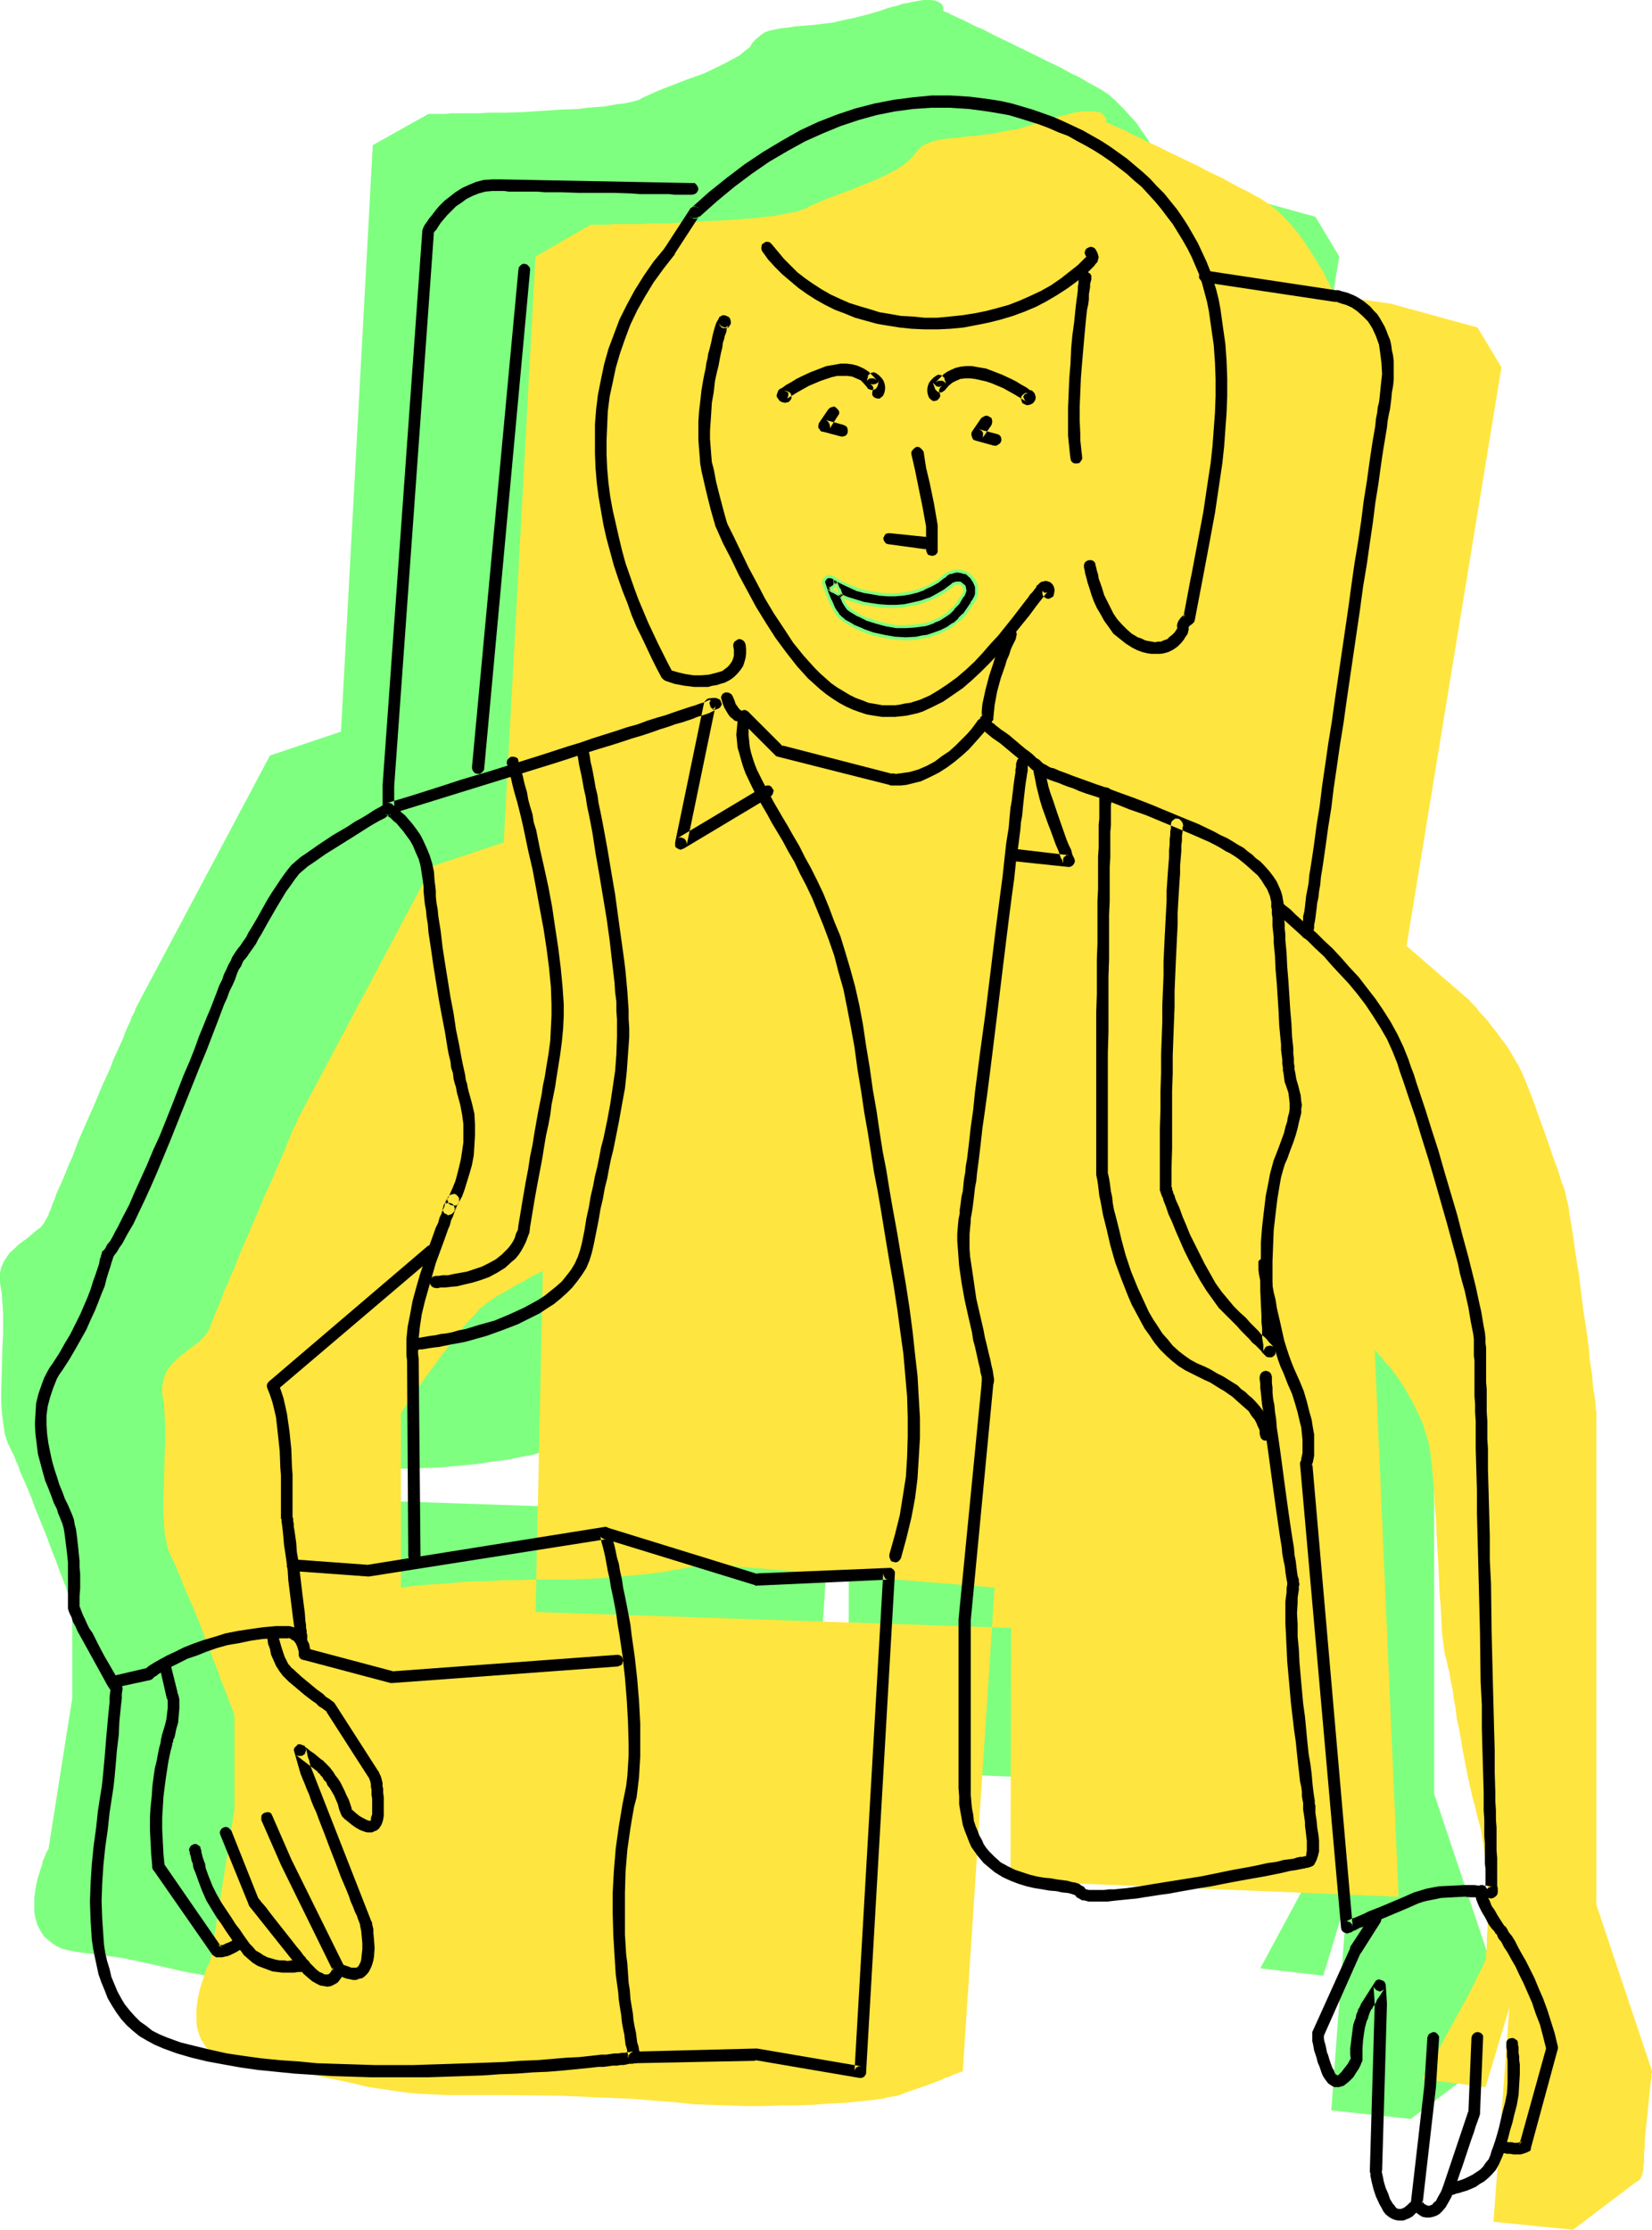 <?xml version="1.0" encoding="UTF-8" standalone="no"?>
<svg
   version="1.0"
   width="115.389mm"
   height="155.711mm"
   id="svg49"
   sodipodi:docname="Backpacker 20.wmf"
   xmlns:inkscape="http://www.inkscape.org/namespaces/inkscape"
   xmlns:sodipodi="http://sodipodi.sourceforge.net/DTD/sodipodi-0.dtd"
   xmlns="http://www.w3.org/2000/svg"
   xmlns:svg="http://www.w3.org/2000/svg">
  <sodipodi:namedview
     id="namedview49"
     pagecolor="#ffffff"
     bordercolor="#000000"
     borderopacity="0.25"
     inkscape:showpageshadow="2"
     inkscape:pageopacity="0.0"
     inkscape:pagecheckerboard="0"
     inkscape:deskcolor="#d1d1d1"
     inkscape:document-units="mm" />
  <defs
     id="defs1">
    <pattern
       id="WMFhbasepattern"
       patternUnits="userSpaceOnUse"
       width="6"
       height="6"
       x="0"
       y="0" />
  </defs>
  <path
     style="fill:#7fff7f;fill-opacity:1;fill-rule:evenodd;stroke:none"
     d="m 345.144,496.408 -12.442,23.108 16.643,1.939 6.302,-20.845 -4.201,56.395 21.006,2.262 16.643,-12.604 h 0.162 l 0.162,-0.162 0.323,-0.162 0.323,-0.485 0.485,-0.808 0.162,-0.485 0.162,-0.646 0.162,-0.646 v -0.808 l 0.162,-0.97 v -1.131 -1.293 l 0.162,-1.454 v -1.778 l 0.162,-1.778 0.646,-7.595 0.162,-1.778 0.323,-1.778 0.162,-1.454 0.162,-1.293 0.162,-1.293 v -0.808 -0.323 l 0.162,-0.162 v -0.162 l -14.704,-43.953 v -129.758 -0.162 -0.485 l -0.162,-0.646 -0.162,-0.97 v -1.131 l -0.162,-1.454 -0.323,-1.616 -0.162,-1.778 -0.323,-1.939 -0.162,-2.101 -0.323,-2.262 -0.323,-2.262 -0.646,-5.009 -0.646,-5.009 -1.454,-10.503 -0.646,-4.848 -0.323,-2.262 -0.323,-2.262 -0.323,-2.101 -0.323,-1.939 -0.323,-1.778 -0.323,-1.616 -0.162,-1.454 -0.323,-1.293 -0.162,-0.97 -0.323,-0.646 -0.323,-1.293 -0.485,-1.293 -0.485,-1.616 -0.646,-1.616 -0.485,-1.616 -0.646,-1.939 -1.293,-3.717 -1.454,-4.04 -2.909,-8.241 -1.616,-4.04 -0.97,-1.939 -0.97,-1.939 -0.97,-1.939 -1.131,-1.778 -1.293,-1.778 -1.131,-1.778 -1.293,-1.616 -1.131,-1.454 -1.131,-1.454 -1.131,-1.293 -0.97,-1.131 -0.808,-0.97 -0.808,-0.646 -0.485,-0.646 -0.323,-0.323 -0.162,-0.162 -16.643,-14.543 25.046,-152.704 -6.302,-10.503 -22.945,-6.302 -14.704,-2.101 v 0 l -0.162,-0.162 v -0.323 l -0.162,-0.323 -0.323,-0.485 -0.162,-0.485 -0.323,-0.485 -0.323,-0.646 -0.808,-1.616 -0.97,-1.778 -0.97,-1.778 -1.293,-2.101 -1.293,-2.101 -1.454,-2.101 -1.454,-2.101 -1.777,-1.939 -1.777,-1.939 -1.777,-1.778 -1.777,-1.616 -1.939,-1.293 -1.131,-0.646 -1.131,-0.646 -1.293,-0.646 -1.293,-0.808 -1.454,-0.808 -1.454,-0.646 -3.232,-1.778 -3.393,-1.616 -3.555,-1.778 -6.948,-3.393 -3.393,-1.616 -3.07,-1.616 -1.616,-0.646 -1.293,-0.646 -1.293,-0.646 -1.293,-0.646 -1.131,-0.485 -0.97,-0.485 -0.808,-0.323 -0.808,-0.485 -0.485,-0.162 -0.485,-0.162 -0.162,-0.162 h -0.162 V 2.747 2.585 1.939 L 248.84,1.616 248.678,1.131 248.193,0.808 247.709,0.485 246.901,0.162 245.77,0 h -2.101 l -0.808,0.162 -0.97,0.162 -1.131,0.162 -1.131,0.323 -1.293,0.162 -1.293,0.485 -1.454,0.323 -1.616,0.485 -1.777,0.646 -3.393,0.97 -3.232,0.808 -3.07,0.646 -2.747,0.646 -2.747,0.323 -2.585,0.323 -2.262,0.162 -2.101,0.162 -1.939,0.323 -1.777,0.162 -1.616,0.323 -1.616,0.323 -1.293,0.485 -1.131,0.808 -0.97,0.808 -0.97,0.97 -0.808,1.293 -1.293,0.97 -1.293,1.131 -1.777,0.97 -1.777,0.97 -1.939,0.97 -4.04,1.939 -4.524,1.616 -2.101,0.808 -4.201,1.616 -1.939,0.808 -1.777,0.808 -1.777,0.808 -0.808,0.485 -1.131,0.323 -1.293,0.323 -1.616,0.323 -1.616,0.162 -1.777,0.323 -1.939,0.323 -2.101,0.162 -2.262,0.162 -2.262,0.323 -4.686,0.162 -9.857,0.646 -4.848,0.162 h -4.524 l -2.262,0.162 h -2.101 -1.939 -1.777 -1.616 l -1.454,0.162 h -4.524 l -14.704,8.241 -8.402,154.804 -18.744,6.302 -35.549,66.899 v 0.162 l -0.162,0.485 -0.323,0.646 -0.485,0.808 -0.323,1.131 -0.646,1.293 -0.646,1.454 -0.646,1.778 -0.808,1.778 -0.808,1.778 -0.97,2.101 -0.808,2.262 -2.101,4.525 -1.939,4.686 -4.201,9.534 -1.777,4.686 -0.97,2.101 -0.808,2.101 -0.808,1.939 -0.808,1.778 -0.808,1.778 -0.485,1.454 -0.646,1.454 -0.323,1.131 -0.485,0.97 -0.162,0.646 -0.646,1.131 -0.646,1.131 -0.808,0.97 -1.131,0.808 -2.262,1.939 -2.424,1.778 -1.131,1.131 -1.131,0.97 -0.808,1.131 -0.808,1.293 -0.646,1.454 L 0,335.948 v 0.808 0.97 0.808 l 0.162,0.97 0.323,2.101 0.162,2.424 0.162,2.585 v 2.747 2.909 l -0.162,2.909 -0.162,6.14 -0.162,5.979 v 2.747 l 0.162,2.747 0.323,2.585 0.323,2.262 0.162,0.97 0.323,0.97 0.323,0.97 0.323,0.808 0.485,0.97 0.485,0.97 0.485,0.97 0.485,1.293 0.646,1.454 0.485,1.454 1.293,2.909 1.454,3.393 1.293,3.555 2.909,7.11 1.293,3.555 1.293,3.232 0.485,1.454 0.646,1.616 0.485,1.293 0.485,1.293 0.485,1.131 0.323,1.131 0.323,0.808 0.323,0.808 0.323,0.646 0.162,0.485 v 0.162 l 0.162,0.162 v 25.047 l -6.302,39.913 h -0.162 v 0.162 l -0.162,0.323 -0.323,0.485 -0.162,0.646 -0.323,0.646 -0.323,0.646 -0.162,0.97 -0.646,1.939 -0.646,2.101 -0.485,2.424 -0.323,2.424 v 2.424 1.131 l 0.162,1.293 0.323,1.131 0.323,1.131 0.485,0.97 0.646,1.131 0.646,0.97 0.97,0.808 0.97,0.808 1.131,0.808 1.293,0.646 1.616,0.485 1.616,0.323 1.939,0.323 3.716,0.485 3.716,0.485 3.555,0.485 3.232,0.646 6.625,1.454 6.302,1.454 6.14,1.131 3.393,0.646 3.232,0.485 3.393,0.485 3.555,0.323 3.555,0.162 h 3.878 7.594 l 7.433,0.162 14.543,0.162 7.271,0.323 7.594,0.323 3.878,0.162 4.04,0.323 4.04,0.323 4.201,0.323 4.524,0.323 4.363,0.323 4.524,0.162 4.524,0.162 h 4.686 l 4.363,-0.162 h 4.363 l 4.201,-0.323 4.04,-0.162 3.716,-0.162 3.555,-0.323 1.616,-0.162 1.454,-0.162 1.454,-0.162 1.454,-0.162 1.131,-0.323 1.293,-0.162 0.97,-0.162 0.808,-0.162 0.808,-0.323 0.646,-0.162 1.293,-0.323 1.293,-0.485 2.747,-0.97 2.747,-1.131 2.747,-0.97 1.131,-0.485 1.293,-0.323 0.97,-0.485 0.808,-0.323 0.808,-0.323 0.485,-0.162 0.323,-0.162 h 0.162 l 8.402,-127.657 -77.399,-6.302 v 0 h -0.162 l -0.323,0.162 h -0.162 l -0.323,0.162 -0.485,0.162 -1.131,0.162 -1.616,0.323 -1.777,0.323 -2.101,0.485 -2.424,0.323 -2.585,0.323 -3.07,0.485 -3.232,0.323 -3.555,0.323 -3.716,0.323 -4.201,0.162 -4.363,0.162 h -4.524 -4.524 l -4.363,0.162 h -4.201 l -3.716,0.162 -3.555,0.162 -3.232,0.162 -3.07,0.323 -2.585,0.162 -2.424,0.162 -2.101,0.162 -1.777,0.162 -1.454,0.162 -1.293,0.162 h -0.808 l -0.162,0.162 h -0.323 -0.162 v -46.053 0 l 0.162,-0.323 0.323,-0.323 0.323,-0.485 0.323,-0.485 0.485,-0.646 0.485,-0.808 0.646,-0.97 0.646,-0.808 0.646,-1.131 1.616,-2.101 1.777,-2.424 1.777,-2.585 3.878,-5.009 1.777,-2.424 1.939,-2.424 1.777,-2.101 0.808,-0.808 0.808,-0.97 0.808,-0.646 0.808,-0.646 0.646,-0.646 0.646,-0.485 2.424,-1.454 2.424,-1.616 2.424,-1.454 2.262,-1.293 1.131,-0.485 0.97,-0.485 0.808,-0.485 0.808,-0.323 0.485,-0.323 0.485,-0.323 h 0.162 l 0.162,-0.162 -1.939,90.006 125.551,4.201 -0.162,66.899 102.444,4.201 -6.302,-144.301 h 0.162 l 0.162,0.323 0.162,0.162 0.323,0.323 0.323,0.323 0.808,0.97 0.97,1.131 1.131,1.454 1.131,1.616 1.293,1.778 1.293,1.939 1.293,2.101 1.293,2.262 1.131,2.262 0.97,2.585 0.97,2.585 0.646,2.585 0.485,2.747 0.323,1.454 0.162,1.454 0.323,3.232 0.323,3.555 0.162,3.717 0.323,4.04 0.162,4.04 0.485,8.08 0.162,4.04 0.162,3.717 0.323,3.717 0.162,3.393 0.162,1.616 v 1.454 l 0.162,1.454 0.162,1.293 0.162,1.293 0.162,0.97 0.323,0.97 0.162,0.808 0.323,1.778 0.485,1.939 0.323,2.101 0.485,2.262 0.323,2.424 0.485,2.585 0.323,2.747 0.646,2.747 0.97,5.817 1.131,5.979 1.293,5.817 0.646,2.909 0.808,2.747 0.646,2.909 0.646,3.07 0.485,3.07 0.323,3.07 0.162,3.232 0.323,3.07 v 3.07 5.656 2.585 l -0.162,2.262 v 1.939 l -0.162,0.808 v 0.808 0.646 l -0.162,0.485 v 0.485 0.323 0.323 z"
     id="path1" />
  <path
     style="fill:#ffe53f;fill-opacity:1;fill-rule:evenodd;stroke:none"
     d="m 388.125,525.656 -12.604,23.108 16.643,2.101 6.302,-21.007 -4.201,56.557 21.006,2.101 16.643,-12.604 h 0.162 l 0.162,-0.162 0.323,-0.162 0.485,-0.485 0.323,-0.808 0.162,-0.323 0.162,-0.646 0.162,-0.808 v -0.808 l 0.162,-0.97 v -1.131 -1.293 l 0.162,-1.454 v -1.778 l 0.162,-1.778 0.808,-7.595 0.162,-1.778 0.162,-1.616 0.162,-1.616 0.162,-1.293 0.162,-1.131 v -0.808 l 0.162,-0.485 v -0.162 -0.162 l -14.704,-43.953 v -129.596 -0.162 -0.485 l -0.162,-0.646 v -0.97 l -0.162,-1.293 -0.162,-1.293 -0.323,-1.616 -0.162,-1.939 -0.162,-1.939 -0.323,-2.101 -0.323,-2.101 -0.162,-2.424 -0.646,-4.848 -0.808,-5.171 -1.293,-10.342 -0.808,-4.848 -0.323,-2.424 -0.323,-2.262 -0.323,-2.101 -0.323,-1.939 -0.323,-1.778 -0.162,-1.616 -0.323,-1.454 -0.323,-1.131 -0.162,-0.97 -0.162,-0.808 -0.485,-1.293 -0.485,-1.293 -0.485,-1.616 -0.485,-1.616 -0.646,-1.616 -0.646,-1.778 -1.293,-3.878 -1.454,-4.04 -1.454,-4.04 -1.454,-4.04 -1.616,-4.04 -0.808,-1.939 -0.97,-1.939 -1.131,-1.939 -1.131,-1.939 -1.131,-1.778 -1.293,-1.616 -1.131,-1.616 -1.293,-1.616 -1.131,-1.454 -1.131,-1.293 -0.97,-0.97 -0.808,-1.131 -0.646,-0.646 -0.646,-0.646 -0.323,-0.323 v -0.162 L 371.32,249.658 396.366,96.955 390.064,86.451 367.119,80.149 352.415,78.049 v 0 -0.162 l -0.162,-0.162 -0.162,-0.485 -0.162,-0.323 -0.323,-0.646 -0.323,-0.485 -0.323,-0.808 -0.808,-1.454 -0.808,-1.778 -1.131,-1.778 -1.293,-2.101 -1.293,-2.101 -1.454,-2.101 -1.454,-2.101 -1.777,-2.101 -1.616,-1.778 -1.777,-1.778 -1.939,-1.616 -1.939,-1.293 -0.97,-0.646 -1.293,-0.646 -1.131,-0.646 -1.454,-0.808 -1.454,-0.646 -1.454,-0.808 -3.232,-1.778 -3.393,-1.616 -3.393,-1.778 -7.11,-3.393 -3.232,-1.616 -3.232,-1.454 -1.454,-0.808 -1.454,-0.646 -1.293,-0.646 -1.131,-0.646 -1.293,-0.485 -0.97,-0.485 -0.808,-0.323 -0.646,-0.323 -0.646,-0.323 -0.485,-0.162 -0.162,-0.162 h -0.162 v -0.162 l 0.162,-0.162 v -0.646 l -0.323,-0.323 -0.162,-0.323 -0.485,-0.485 -0.485,-0.323 -0.808,-0.162 -1.131,-0.162 h -0.485 -0.808 -0.808 -0.808 l -0.97,0.162 -1.131,0.162 -1.131,0.323 -1.131,0.323 -1.454,0.323 -1.454,0.323 -1.616,0.485 -1.616,0.646 -3.393,0.97 -3.232,0.97 -3.07,0.485 -2.909,0.646 -2.747,0.323 -2.424,0.323 -2.424,0.162 -2.101,0.323 -1.939,0.162 -1.777,0.162 -1.616,0.323 -1.454,0.323 -1.454,0.646 -1.131,0.485 -0.97,0.97 -0.808,0.97 -0.97,1.131 -1.131,1.131 -1.454,1.131 -1.616,0.97 -1.777,0.97 -1.939,0.97 -2.101,0.97 -2.101,0.808 -4.363,1.778 -2.262,0.808 -2.101,0.808 -2.101,0.808 -1.939,0.808 -1.777,0.808 -1.616,0.808 -0.97,0.323 -1.131,0.485 -1.293,0.162 -1.616,0.323 -1.616,0.323 -1.777,0.323 -1.939,0.162 -2.101,0.323 -2.101,0.162 -2.424,0.162 -4.686,0.323 -9.695,0.485 -5.009,0.323 h -4.524 l -2.101,0.162 h -2.101 -2.101 -1.777 -1.616 l -1.454,0.162 h -4.524 l -14.543,8.403 -8.402,154.643 -18.905,6.302 -35.549,66.899 v 0.162 l -0.162,0.485 -0.323,0.646 -0.485,0.808 -0.485,1.131 -0.485,1.293 -0.646,1.454 -0.646,1.778 -0.808,1.778 -0.808,1.939 -0.97,2.101 -0.808,2.101 -2.101,4.525 -1.939,4.686 -4.201,9.695 -1.777,4.525 -0.97,2.101 -0.808,2.101 -0.97,1.939 -0.646,1.939 -0.646,1.616 -0.646,1.454 -0.646,1.454 -0.323,1.131 -0.485,0.97 -0.162,0.646 -0.485,1.131 -0.808,1.131 -0.808,0.97 -0.97,0.97 -2.424,1.778 -2.262,1.778 -1.293,1.131 -0.97,0.97 -0.97,1.131 -0.808,1.293 -0.485,1.454 -0.323,1.454 -0.162,0.97 v 0.808 0.808 l 0.162,0.97 0.323,2.101 0.162,2.424 0.162,2.585 v 2.747 2.909 l -0.162,2.909 -0.162,6.14 -0.162,5.979 v 2.909 l 0.162,2.585 0.162,2.585 0.485,2.262 0.162,1.131 0.323,0.97 0.323,0.808 0.323,0.808 0.485,0.97 0.485,0.97 0.485,1.131 0.485,1.293 0.646,1.293 0.485,1.454 1.293,3.07 1.454,3.232 1.454,3.555 2.747,7.11 1.293,3.555 1.293,3.232 0.485,1.616 0.646,1.454 0.485,1.293 0.485,1.293 0.485,1.131 0.323,1.131 0.485,0.97 0.162,0.646 0.323,0.646 0.162,0.485 v 0.323 h 0.162 v 25.208 l -6.302,39.751 v 0 l -0.162,0.162 -0.162,0.485 -0.162,0.485 -0.323,0.485 -0.323,0.646 -0.162,0.808 -0.323,0.808 -0.646,1.939 -0.646,2.101 -0.485,2.424 -0.323,2.424 v 2.424 1.131 l 0.162,1.293 0.323,1.131 0.323,1.131 0.485,1.131 0.646,0.97 0.646,0.97 0.97,0.808 0.97,0.808 1.131,0.808 1.293,0.485 1.616,0.646 1.616,0.323 1.777,0.323 3.878,0.485 3.716,0.485 3.555,0.485 3.393,0.646 6.463,1.454 6.302,1.293 6.302,1.454 3.232,0.485 3.232,0.485 3.393,0.485 3.555,0.323 3.716,0.162 3.716,0.162 h 7.756 7.271 l 14.543,0.162 7.271,0.323 7.594,0.323 3.878,0.162 4.04,0.323 4.04,0.323 4.201,0.323 4.363,0.485 4.524,0.162 4.524,0.162 4.686,0.162 h 4.524 l 4.363,-0.162 h 4.363 l 4.201,-0.162 4.04,-0.323 3.878,-0.162 3.393,-0.323 1.616,-0.162 1.616,-0.162 1.454,-0.162 1.293,-0.162 1.293,-0.162 1.131,-0.323 0.97,-0.162 0.97,-0.162 0.808,-0.162 0.646,-0.162 1.131,-0.485 1.293,-0.485 2.909,-0.97 2.747,-0.97 2.585,-0.97 1.293,-0.646 1.131,-0.323 0.97,-0.485 0.97,-0.323 0.646,-0.323 0.646,-0.162 0.323,-0.162 v 0 l 8.402,-127.657 -77.399,-6.302 v 0.162 0 h -0.162 -0.162 l -0.323,0.162 h -0.323 l -0.485,0.162 -1.131,0.323 -1.454,0.323 -1.939,0.323 -1.939,0.323 -2.585,0.485 -2.585,0.323 -3.07,0.323 -3.232,0.323 -3.555,0.323 -3.716,0.323 -4.201,0.162 -4.201,0.162 h -4.686 -4.524 l -4.363,0.162 h -4.04 l -3.878,0.323 h -3.393 l -3.232,0.162 -3.07,0.323 -2.585,0.162 -2.585,0.162 -1.939,0.162 -1.939,0.162 -1.454,0.162 -1.131,0.162 -0.808,0.162 h -0.323 -0.162 -0.162 v -45.892 -0.162 l 0.162,-0.162 0.162,-0.323 0.323,-0.485 0.485,-0.646 0.323,-0.646 0.646,-0.808 0.646,-0.808 0.485,-0.97 0.808,-0.97 1.454,-2.262 1.777,-2.424 1.777,-2.424 3.878,-5.171 1.939,-2.424 1.777,-2.424 1.777,-1.939 0.97,-0.97 0.808,-0.97 0.646,-0.808 0.808,-0.485 0.646,-0.646 0.646,-0.485 2.424,-1.616 2.585,-1.454 2.424,-1.454 2.262,-1.131 0.97,-0.646 0.97,-0.485 0.808,-0.485 0.808,-0.323 0.485,-0.323 0.485,-0.162 0.323,-0.162 v -0.162 l -1.939,90.168 125.551,4.201 -0.162,66.737 102.444,4.201 -6.302,-144.301 h 0.162 l 0.162,0.323 0.162,0.162 0.323,0.323 0.323,0.485 0.808,0.808 0.97,1.293 1.293,1.293 1.131,1.616 1.293,1.778 1.293,1.939 1.131,2.101 1.293,2.262 1.131,2.424 1.131,2.424 0.808,2.585 0.808,2.585 0.485,2.747 0.162,1.454 0.162,1.454 0.323,3.232 0.323,3.717 0.162,3.717 0.323,3.878 0.162,4.04 0.485,8.08 0.162,3.878 0.162,3.878 0.323,3.717 0.162,3.393 0.162,3.07 0.162,1.454 0.162,1.293 0.162,1.131 0.162,1.131 0.162,0.97 0.323,0.97 0.323,1.616 0.485,1.939 0.323,2.101 0.485,2.262 0.323,2.424 0.485,2.585 0.323,2.747 0.646,2.909 0.97,5.656 1.131,5.979 1.293,5.817 0.808,2.909 0.646,2.909 0.808,2.747 0.485,3.07 0.485,3.07 0.323,3.07 0.323,3.232 0.162,3.07 0.162,3.07 v 5.656 l -0.162,2.585 -0.162,2.262 v 1.939 0.808 l -0.162,0.808 v 0.646 0.485 0.485 l -0.162,0.323 v 0.323 z"
     id="path2" />
  <path
     style="fill:#000000;fill-opacity:1;fill-rule:evenodd;stroke:none"
     d="m 268.391,201.019 v 0.162 l -0.162,0.323 v 0.323 0.646 l -0.162,0.646 v 0.808 l -0.162,0.97 -0.162,1.131 -0.162,1.131 -0.162,1.454 -0.162,1.293 -0.162,1.454 -0.323,1.778 -0.162,1.616 -0.162,1.778 -0.162,1.939 -0.646,4.04 -0.485,4.363 -0.485,4.525 -0.646,4.848 -0.646,5.009 -0.646,5.009 -1.293,10.665 -1.293,10.503 -1.454,10.665 -0.646,5.009 -0.646,5.009 -0.485,4.848 -0.646,4.525 -0.485,4.363 -0.485,4.04 -0.323,1.778 -0.162,1.778 -0.323,1.778 -0.162,1.616 -0.162,1.616 -0.323,1.293 -0.162,1.293 -0.162,1.293 -0.162,0.97 v 0.97 l -0.162,0.808 -0.162,0.808 -0.162,1.778 -0.162,1.939 v 1.939 l 0.162,2.101 0.162,2.101 0.162,2.262 0.646,4.525 0.808,4.525 0.97,4.363 0.97,4.201 0.323,2.101 0.485,1.778 0.646,2.909 0.323,1.454 0.323,1.293 0.162,1.131 0.323,1.131 v 0.646 0.485 0.646 l 0.323,0.646 0.485,0.323 0.485,0.323 H 261.12 l 0.485,-0.323 0.485,-0.485 0.162,-0.485 0.162,-0.646 v -0.646 l -0.162,-0.97 -0.162,-1.131 -0.323,-1.293 -0.323,-1.616 -0.485,-1.939 -0.485,-2.101 -0.485,-1.939 -0.323,-1.778 -0.97,-4.201 -0.97,-4.201 -0.646,-4.525 -0.646,-4.363 -0.323,-2.101 -0.162,-2.101 v -1.939 -1.939 l 0.162,-1.778 0.162,-1.616 v -0.808 l 0.162,-0.808 0.162,-0.97 0.162,-0.97 0.162,-1.293 0.162,-1.293 0.162,-1.454 0.162,-1.454 0.323,-1.616 0.162,-1.778 0.485,-3.717 0.485,-4.04 0.485,-4.363 0.646,-4.525 0.646,-4.686 0.646,-5.009 0.646,-5.171 1.293,-10.503 1.293,-10.665 1.293,-10.503 0.646,-5.171 0.646,-5.009 0.646,-4.686 0.485,-4.686 0.646,-4.363 0.485,-3.878 0.162,-1.939 0.323,-1.778 0.162,-1.778 0.162,-1.616 0.162,-1.454 0.162,-1.454 0.162,-1.454 0.162,-1.131 0.162,-0.97 0.162,-1.131 0.162,-0.808 v -0.646 -0.485 l 0.162,-0.485 v -0.323 0 -0.646 l -0.323,-0.646 -0.485,-0.323 -0.485,-0.162 h -0.646 l -0.485,0.323 -0.485,0.485 z"
     id="path3" />
  <path
     style="fill:#000000;fill-opacity:1;fill-rule:evenodd;stroke:none"
     d="m 332.54,363.418 v 0.646 l 0.162,1.131 v 1.131 l 0.162,1.293 0.162,1.616 0.162,1.616 0.323,1.778 0.162,2.101 0.162,1.939 0.323,2.101 0.646,4.525 1.293,9.534 0.646,4.686 0.646,4.525 0.323,2.262 0.323,2.101 0.323,1.939 0.162,1.778 0.323,1.778 0.323,1.454 0.162,1.454 0.162,1.131 0.162,0.97 0.162,0.808 v 0.646 0.323 -0.485 l -0.162,0.97 v 1.131 l -0.162,1.131 -0.162,1.293 v 2.747 2.909 l 0.162,3.232 0.162,3.393 0.162,3.555 0.323,3.555 0.646,7.272 0.808,6.948 0.485,3.393 0.323,3.232 0.323,3.07 0.323,2.747 0.162,1.454 0.323,1.454 0.162,1.293 v 1.131 l 0.162,0.97 0.162,0.808 v 0.646 0.323 0.808 l 0.162,0.97 0.162,1.131 0.162,1.131 v 0.97 l 0.162,1.293 0.323,2.747 v 1.293 1.293 l -0.162,0.97 v 0.323 l -0.162,0.162 v 0 h -0.323 l -0.485,0.162 h -0.646 l -0.808,0.162 -0.97,0.323 -1.293,0.162 -1.293,0.162 -1.777,0.485 -1.131,0.162 -1.293,0.162 -1.454,0.323 -1.454,0.323 -1.616,0.323 -1.777,0.323 -3.555,0.646 -3.878,0.808 -4.04,0.808 -8.079,1.293 -4.04,0.646 -3.878,0.646 -3.393,0.485 -1.777,0.162 -1.454,0.162 h -1.454 l -1.293,0.162 h -1.293 -1.131 -0.808 -0.808 l -0.646,-0.162 -0.485,-0.162 h 0.162 l 0.162,0.162 -0.485,-0.646 -0.646,-0.323 -0.646,-0.485 -0.97,-0.323 -0.97,-0.162 -1.131,-0.323 -1.293,-0.162 -1.293,-0.162 -1.777,-0.323 -1.777,-0.162 -1.939,-0.323 -1.939,-0.485 -1.939,-0.646 -1.939,-0.646 -1.939,-0.97 -1.777,-0.97 -1.616,-1.454 -1.454,-1.454 -0.808,-0.97 -0.646,-0.97 -0.485,-1.131 -0.646,-1.131 -0.485,-1.293 -0.485,-1.131 -0.485,-1.454 -0.162,-1.616 -0.323,-1.616 -0.162,-1.616 -0.162,-1.939 v -1.778 -44.438 0 l 5.979,-62.536 v -0.646 l -0.323,-0.485 -0.485,-0.323 -0.485,-0.323 -0.646,0.162 -0.646,0.323 -0.323,0.323 -0.162,0.646 -6.14,62.697 v 44.599 l 0.162,2.101 v 2.101 l 0.323,1.939 0.323,1.778 0.323,1.778 0.485,1.454 0.646,1.616 0.485,1.293 0.646,1.454 0.808,1.131 0.808,1.131 0.808,0.97 0.808,0.97 0.97,0.808 1.939,1.616 2.101,1.293 2.101,0.97 2.101,0.808 2.101,0.646 2.101,0.485 2.101,0.323 1.777,0.323 1.939,0.162 1.454,0.323 1.616,0.162 0.646,0.162 0.485,0.162 0.485,0.162 0.323,0.162 v 0 l 0.323,0.485 0.646,0.323 0.808,0.485 h 0.485 l 0.646,0.162 0.646,0.162 h 0.808 2.909 1.131 l 1.293,-0.162 1.454,-0.162 1.616,-0.162 1.616,-0.162 1.777,-0.162 1.939,-0.323 2.101,-0.323 2.101,-0.323 2.424,-0.323 2.585,-0.485 2.747,-0.485 2.747,-0.485 3.07,-0.485 3.232,-0.646 3.393,-0.646 3.555,-0.646 3.716,-0.646 4.04,-0.808 1.454,-0.323 1.293,-0.323 1.131,-0.162 0.97,-0.162 0.808,-0.162 0.808,-0.162 h 0.323 l 0.162,-0.162 h 0.323 l 0.646,-0.162 0.485,-0.162 0.646,-0.323 0.323,-0.485 0.485,-0.97 0.323,-0.97 0.323,-1.293 v -1.293 -1.454 l -0.162,-1.616 -0.323,-1.939 -0.162,-1.778 -0.323,-2.101 v -0.808 -0.808 -0.323 l -0.162,-0.485 v -0.808 l -0.162,-0.97 -0.162,-1.131 -0.162,-1.293 -0.162,-1.616 -0.162,-1.939 -0.323,-2.585 -0.485,-2.747 -0.323,-3.07 -0.323,-3.393 -0.323,-3.393 -0.485,-3.555 -0.646,-7.11 -0.323,-3.717 -0.162,-3.393 -0.323,-3.393 v -3.232 l -0.162,-2.909 0.162,-2.747 v -1.293 l 0.162,-1.131 0.162,-0.97 v -0.97 l 0.162,-0.485 v -0.162 l -0.162,-0.485 v -0.646 l -0.323,-0.97 -0.162,-1.131 -0.162,-1.293 -0.162,-1.454 -0.323,-1.616 -0.162,-1.939 -0.323,-1.939 -0.323,-2.101 -0.323,-2.101 -0.646,-4.525 -0.646,-4.686 -1.293,-9.695 -0.646,-4.525 -0.323,-2.101 -0.162,-2.101 -0.323,-2.101 -0.162,-1.778 -0.323,-1.616 -0.162,-1.616 v -1.293 l -0.162,-1.293 v -0.97 -0.646 l -0.162,-0.646 -0.323,-0.485 -0.485,-0.323 -0.646,-0.162 -0.646,0.162 -0.485,0.323 -0.323,0.485 z"
     id="path4" />
  <path
     style="fill:#000000;fill-opacity:1;fill-rule:evenodd;stroke:none"
     d="m 133.792,201.666 0.162,0.162 v 0.323 l 0.162,0.646 0.323,0.646 0.162,0.97 0.323,1.131 0.323,1.454 0.323,1.293 0.485,1.778 0.485,1.616 0.485,1.939 0.485,1.939 0.485,2.101 0.485,2.262 0.97,4.686 1.131,4.848 0.97,5.171 0.97,5.333 0.97,5.171 0.808,5.332 0.646,5.009 0.485,5.009 0.162,4.686 v 2.909 l -0.162,3.232 -0.162,3.393 -0.485,3.555 -0.323,1.939 -0.323,1.939 -0.323,2.101 -0.485,2.262 -0.323,2.262 -0.485,2.424 -0.485,2.424 -0.485,2.747 -0.485,2.747 -0.485,3.07 -0.646,3.07 -0.485,3.232 -0.646,3.393 -0.646,3.717 -0.646,3.878 -0.646,3.878 -0.162,1.293 -0.485,0.97 -0.323,1.131 -0.485,0.97 -0.646,0.97 -0.646,0.808 -1.616,1.616 -1.616,1.293 -1.777,0.97 -1.939,0.97 -1.939,0.646 -1.939,0.646 -1.777,0.323 -1.777,0.323 -1.454,0.323 h -1.454 l -0.97,0.162 h -0.323 -0.485 l -0.646,0.162 -0.485,0.323 -0.323,0.485 -0.162,0.646 0.162,0.646 0.323,0.485 0.485,0.323 0.646,0.162 h 0.646 l 0.485,-0.162 h 0.646 0.646 l 1.454,-0.162 1.777,-0.162 1.939,-0.485 2.101,-0.485 2.101,-0.646 2.262,-0.808 2.101,-1.131 2.101,-1.293 1.777,-1.616 0.97,-0.808 0.808,-0.97 0.646,-0.97 0.646,-1.131 0.646,-1.293 0.485,-1.293 0.485,-1.293 0.162,-1.454 0.646,-3.878 0.646,-3.878 0.646,-3.555 0.646,-3.393 0.646,-3.393 0.485,-3.07 0.485,-2.909 0.646,-2.909 0.485,-2.585 0.323,-2.585 0.485,-2.424 0.485,-2.424 0.323,-2.262 0.323,-1.939 0.323,-2.101 0.323,-1.939 0.485,-3.717 0.323,-3.393 0.162,-3.393 v -3.07 l -0.162,-2.262 -0.162,-2.424 -0.485,-5.009 -0.646,-5.171 -0.808,-5.333 -0.808,-5.494 -0.97,-5.171 -1.131,-5.171 -1.131,-5.009 -0.97,-4.848 -0.646,-2.101 -0.323,-2.101 -0.646,-2.101 -0.485,-1.778 -0.323,-1.939 -0.485,-1.616 -0.323,-1.293 -0.323,-1.454 -0.323,-1.131 -0.323,-0.97 -0.162,-0.808 -0.162,-0.485 -0.162,-0.323 v -0.162 l -0.162,-0.646 -0.485,-0.323 -0.646,-0.162 h -0.646 l -0.485,0.323 -0.485,0.485 -0.162,0.485 z"
     id="path5" />
  <path
     style="fill:#000000;fill-opacity:1;fill-rule:evenodd;stroke:none"
     d="m 237.852,411.249 1.454,-5.333 1.293,-5.333 0.97,-5.171 0.646,-5.171 0.323,-5.333 0.323,-5.332 v -5.333 l -0.323,-5.494 -0.323,-5.656 -0.646,-5.656 -0.646,-5.979 -0.808,-6.14 -0.97,-6.302 -1.131,-6.625 -1.131,-6.787 -1.293,-7.11 -0.808,-4.686 -0.808,-5.009 -0.97,-5.009 -0.808,-5.171 -0.808,-5.494 -0.97,-5.494 -0.808,-5.817 -0.97,-5.817 -0.808,-5.494 -0.97,-5.171 -1.131,-5.009 -1.293,-4.686 -1.293,-4.363 -1.293,-4.201 -1.616,-3.878 -1.454,-3.878 -1.454,-3.555 -1.616,-3.393 -1.616,-3.232 -1.616,-2.909 -1.454,-2.909 -1.616,-2.747 -1.454,-2.585 -1.454,-2.424 -2.262,-3.878 -1.777,-3.393 -0.97,-1.778 -0.808,-1.616 -0.808,-1.616 -0.646,-1.616 -0.485,-1.454 -0.485,-1.616 -0.323,-1.454 -0.162,-1.616 -0.162,-1.454 v -1.616 l 0.162,-1.454 0.323,-1.616 v -0.646 l -0.323,-0.485 -0.323,-0.485 -0.646,-0.323 h -0.485 l -0.646,0.162 -0.485,0.485 -0.162,0.485 -0.323,1.778 -0.162,1.778 -0.162,1.778 0.162,1.616 0.162,1.778 0.485,1.616 0.485,1.778 0.485,1.616 0.646,1.778 1.616,3.393 0.97,1.939 2.101,3.717 1.131,1.939 1.131,2.101 1.454,2.424 1.454,2.424 1.454,2.747 1.616,2.747 1.454,3.07 1.616,3.07 1.616,3.393 1.454,3.555 1.454,3.555 1.454,3.878 1.454,4.201 1.131,4.363 1.293,4.525 0.97,4.848 0.97,5.009 0.97,5.332 0.808,5.979 0.97,5.817 0.808,5.494 0.97,5.494 0.808,5.171 0.808,5.171 0.97,5.009 0.808,4.686 1.131,6.948 1.131,6.787 1.131,6.464 0.97,6.302 0.808,5.979 0.808,5.817 0.485,5.656 0.485,5.494 0.162,5.494 v 5.171 l -0.162,5.333 -0.323,5.171 -0.808,5.171 -0.808,5.009 -1.293,5.171 -1.454,5.171 v 0.646 l 0.162,0.485 0.323,0.646 0.485,0.162 0.646,0.162 0.646,-0.162 0.485,-0.485 z"
     id="path6" />
  <path
     style="fill:#000000;fill-opacity:1;fill-rule:evenodd;stroke:none"
     d="m 29.57,332.231 0.646,-0.97 0.646,-0.808 0.646,-1.131 0.808,-1.131 1.293,-2.424 1.616,-2.747 1.454,-3.07 1.616,-3.393 1.616,-3.555 1.616,-3.717 1.616,-3.878 1.616,-3.878 3.232,-8.08 3.232,-8.08 1.616,-4.04 1.616,-3.878 1.616,-4.201 1.616,-4.201 1.454,-3.878 0.808,-1.778 0.646,-1.778 0.808,-1.616 0.646,-1.454 0.485,-1.454 0.485,-1.131 0.646,-0.97 0.323,-0.808 0.323,-0.646 0.323,-0.323 0.646,-0.808 0.646,-0.97 0.808,-1.131 0.808,-1.131 0.646,-1.293 0.808,-1.293 1.616,-2.909 2.424,-4.201 2.424,-4.04 1.293,-1.778 1.131,-1.616 1.131,-1.454 1.131,-0.97 1.131,-0.97 1.454,-0.97 1.616,-1.131 1.616,-1.131 3.878,-2.424 3.878,-2.424 1.777,-1.131 1.777,-1.131 1.616,-0.97 1.454,-0.808 1.293,-0.646 0.808,-0.646 0.323,-0.162 0.323,-0.162 h 0.162 v 0 l -0.323,0.162 h -0.485 l -0.485,-0.162 -0.323,-0.162 0.162,0.162 0.323,0.162 0.485,0.485 0.485,0.323 0.808,0.808 0.808,0.646 0.808,0.97 0.97,1.131 0.808,1.131 0.97,1.293 0.808,1.454 0.646,1.616 0.808,1.778 0.485,1.778 0.323,2.101 0.323,2.101 0.162,1.293 v 1.293 l 0.162,1.616 0.162,1.616 0.323,1.778 0.162,1.778 0.323,1.939 0.162,2.101 0.646,4.201 0.646,4.525 1.454,9.049 0.808,4.363 0.808,4.201 0.646,4.04 0.323,1.778 0.485,1.939 0.162,1.616 0.485,1.454 0.162,1.454 0.323,1.293 0.323,0.97 0.162,0.97 0.162,0.808 0.162,0.485 0.646,2.424 0.485,2.585 0.323,2.424 v 2.424 2.424 l -0.323,2.262 -0.323,2.101 -0.485,2.101 -0.485,1.939 -0.485,1.778 -0.646,1.616 -0.646,1.454 -0.485,1.131 -0.485,0.97 -0.323,0.808 -0.323,0.323 0.323,-0.323 0.485,-0.162 h 0.646 l 0.485,0.162 0.485,0.323 0.162,0.485 0.162,0.485 -0.162,0.485 0.162,-0.162 0.162,-0.323 0.323,-0.646 0.485,-0.808 -0.323,0.485 -0.485,0.162 h -0.646 l -0.646,-0.162 -0.485,-0.323 -0.162,-0.485 -0.162,-0.485 0.162,-0.646 -0.162,0.162 -0.162,0.323 -0.162,0.646 -0.162,0.162 -0.162,0.323 -0.162,0.808 -0.485,0.97 -0.323,0.97 -0.485,0.97 -0.323,1.293 -0.646,1.293 -0.97,2.747 -1.131,3.07 -0.97,3.232 -1.131,3.393 -0.97,3.393 -0.97,3.555 -0.646,3.555 -0.646,3.232 -0.323,3.232 v 1.454 1.454 1.454 l 0.162,1.293 v -0.162 l 0.323,51.871 0.162,0.646 0.323,0.485 0.485,0.323 0.646,0.162 0.646,-0.162 0.485,-0.323 0.323,-0.485 0.162,-0.646 -0.485,-52.032 v -0.162 l -0.162,-1.293 v -1.293 -1.293 l 0.162,-1.454 0.323,-3.07 0.485,-3.232 0.808,-3.393 0.97,-3.393 0.97,-3.393 0.97,-3.393 1.131,-3.07 1.131,-3.07 0.97,-2.747 0.485,-1.131 0.323,-1.293 0.485,-0.97 0.323,-0.97 0.323,-0.808 0.323,-0.646 0.162,-0.485 0.323,-0.485 v -0.323 h 0.162 v -0.646 -0.485 l -0.323,-0.485 -0.485,-0.485 -0.485,-0.162 -0.646,0.162 -0.485,0.162 -0.485,0.485 -0.485,0.808 -0.323,0.808 -0.323,0.485 -0.162,0.646 -0.162,0.485 v 0.323 l 0.323,0.485 0.162,0.323 0.485,0.162 0.485,0.323 0.485,-0.162 0.485,-0.162 0.162,-0.162 0.162,-0.162 0.323,-0.323 0.162,-0.323 0.485,-0.97 0.646,-1.293 0.808,-1.454 0.646,-1.778 0.646,-2.101 0.646,-2.101 0.646,-2.262 0.485,-2.585 0.162,-2.585 0.162,-2.747 v -2.747 l -0.162,-2.909 -0.646,-2.747 -0.808,-2.909 -0.162,-0.646 -0.162,-0.646 -0.162,-0.97 -0.323,-0.97 -0.162,-1.293 -0.323,-1.454 -0.323,-1.454 -0.323,-1.616 -0.323,-1.778 -0.323,-1.778 -0.808,-3.878 -0.646,-4.363 -0.808,-4.201 -1.454,-9.049 -0.646,-4.201 -0.485,-4.201 -0.646,-4.04 -0.162,-1.778 -0.323,-1.778 -0.162,-1.616 v -1.454 l -0.162,-1.454 -0.162,-1.131 -0.162,-2.424 -0.485,-2.262 -0.646,-2.101 -0.808,-1.939 -0.808,-1.778 -0.808,-1.616 -1.131,-1.616 -0.97,-1.293 -0.97,-1.131 -0.97,-1.131 -0.97,-0.808 -0.808,-0.808 -0.646,-0.646 -0.646,-0.323 -0.323,-0.323 -0.162,-0.162 -0.485,-0.162 -0.323,-0.162 -0.485,0.162 -0.323,0.162 h -0.162 l -0.162,0.162 -0.323,0.162 -0.323,0.162 -0.485,0.323 -0.646,0.323 -1.131,0.646 -1.454,0.97 -1.616,0.97 -1.777,0.97 -1.939,1.293 -3.878,2.262 -3.878,2.585 -1.616,1.131 -1.616,1.131 -1.454,0.97 -1.131,0.97 -1.293,1.131 -1.293,1.616 -1.293,1.778 -1.293,1.939 -1.293,1.939 -1.293,2.101 -2.424,4.363 -1.616,2.747 -0.808,1.293 -0.646,1.293 -0.808,1.131 -0.646,0.97 -0.646,0.808 -0.485,0.646 -0.323,0.485 -0.323,0.485 -0.485,0.808 -0.323,0.808 -0.646,1.131 -0.485,1.131 -0.646,1.293 -0.485,1.454 -0.808,1.616 -0.646,1.778 -0.808,2.101 -0.808,2.101 -0.97,2.262 -0.97,2.424 -1.131,2.747 -0.97,2.747 -1.454,3.717 -1.616,3.717 -3.07,7.918 -3.232,8.08 -1.777,3.878 -1.616,3.878 -1.616,3.555 -1.616,3.555 -1.454,3.393 -1.616,3.07 -1.454,2.909 -0.646,1.131 -0.646,1.293 -0.646,1.131 -0.808,0.97 -0.485,0.97 -0.646,0.808 -0.323,0.646 v 0.485 l 0.162,0.646 0.323,0.485 0.646,0.162 h 0.646 l 0.485,-0.162 z"
     id="path7" />
  <path
     style="fill:#000000;fill-opacity:1;fill-rule:evenodd;stroke:none"
     d="m 290.367,209.422 v 0.646 l -0.162,0.646 v 0.646 0.97 1.131 1.293 1.293 l -0.162,1.616 v 1.939 1.939 2.262 l -0.162,2.262 v 2.747 2.747 3.07 l -0.162,3.232 v 3.555 3.717 3.878 l -0.162,4.201 v 4.525 4.686 l -0.162,4.848 v 5.171 5.494 5.656 5.979 19.553 0.162 0.323 0.485 l 0.162,0.808 0.162,0.808 0.162,1.131 0.162,1.293 0.162,1.454 0.323,1.454 0.323,1.778 0.323,1.778 0.485,1.939 0.485,1.939 0.97,4.201 1.293,4.525 1.616,4.363 1.777,4.525 0.97,2.262 1.131,2.101 1.131,2.101 1.131,2.101 1.293,1.778 1.293,1.939 1.454,1.778 1.616,1.616 1.616,1.454 1.616,1.293 1.777,1.131 1.939,0.97 1.616,0.808 1.616,0.808 1.454,0.646 1.293,0.808 1.293,0.808 1.131,0.646 1.131,0.808 0.97,0.646 1.616,1.454 1.454,1.293 1.293,1.131 0.808,1.293 0.808,0.97 0.485,0.97 0.323,0.808 0.323,0.646 0.162,0.485 v 0.485 0.323 0 l 0.162,0.646 0.162,0.485 0.485,0.485 0.485,0.162 h 0.646 l 0.646,-0.323 0.323,-0.485 0.323,-0.485 v -1.293 l -0.323,-0.808 -0.162,-0.808 -0.323,-1.131 -0.646,-1.131 -0.808,-1.293 -0.97,-1.293 -1.293,-1.454 -0.808,-0.808 -0.808,-0.646 -0.808,-0.808 -1.131,-0.808 -0.97,-0.97 -1.293,-0.808 -1.293,-0.808 -1.293,-0.808 -1.616,-0.808 -1.616,-0.97 -1.616,-0.808 -1.939,-0.808 -1.777,-0.97 -1.616,-1.131 -1.454,-1.131 -1.616,-1.454 -1.293,-1.616 -1.454,-1.616 -1.131,-1.778 -1.293,-1.939 -1.131,-1.939 -0.97,-2.101 -1.939,-4.201 -1.777,-4.363 -1.454,-4.363 -1.131,-4.201 -0.485,-2.101 -0.485,-1.939 -0.485,-1.939 -0.485,-1.778 -0.323,-1.778 -0.162,-1.616 -0.323,-1.454 -0.162,-1.293 -0.162,-1.131 -0.162,-0.97 -0.162,-0.808 -0.162,-0.646 v -0.323 -0.162 0 -19.553 -5.979 -5.656 l 0.162,-5.494 v -5.171 -4.848 -4.686 l 0.162,-4.525 v -4.04 -4.04 -3.717 l 0.162,-3.555 v -3.232 -3.07 -2.747 l 0.162,-2.585 v -2.424 -2.262 -1.939 l 0.162,-1.778 v -1.616 -1.454 -1.293 -0.97 l 0.162,-0.97 v -0.646 -0.646 -0.808 l -0.162,-0.646 -0.162,-0.485 -0.485,-0.323 -0.646,-0.162 -0.646,0.162 -0.485,0.323 -0.323,0.485 z"
     id="path8" />
  <path
     style="fill:#000000;fill-opacity:1;fill-rule:evenodd;stroke:none"
     d="m 309.111,217.502 v 0.162 0.323 0.646 l -0.162,0.808 v 0.808 l -0.162,1.293 v 1.293 l -0.162,1.616 v 1.778 l -0.162,1.939 -0.162,2.101 -0.162,2.424 -0.162,2.424 v 2.747 l -0.162,2.909 -0.162,3.07 -0.162,3.07 -0.162,3.393 -0.162,3.555 v 3.717 l -0.162,3.878 -0.162,4.04 v 4.201 l -0.162,4.363 -0.162,4.363 v 4.686 l -0.162,4.848 v 4.848 l -0.162,5.009 v 5.171 5.332 5.494 0.162 0.323 l 0.162,0.162 v 0.162 l 0.162,0.485 0.162,0.485 0.323,0.646 0.162,0.646 0.323,0.808 0.323,0.808 0.646,1.939 0.97,2.101 0.97,2.424 1.131,2.585 1.131,2.585 1.293,2.585 1.454,2.747 1.454,2.585 1.616,2.585 1.616,2.262 1.616,2.262 1.777,1.778 1.616,1.616 1.454,1.454 1.131,1.293 1.131,1.131 0.97,0.97 0.808,0.97 0.808,0.646 0.646,0.646 0.485,0.485 0.485,0.485 0.162,0.323 0.323,0.323 0.162,0.162 0.162,0.162 0.162,0.162 0.323,0.323 0.485,0.162 h 0.485 0.485 l 0.485,-0.323 0.323,-0.323 0.162,-0.485 v -0.485 -0.162 -0.323 l -0.162,-0.485 v -0.646 -0.808 l -0.162,-1.131 v -1.131 l -0.162,-1.131 V 349.36 l -0.162,-1.454 v -1.616 -1.778 l -0.162,-3.555 v -3.878 -4.201 l 0.162,-4.04 0.162,-4.201 0.485,-4.201 0.485,-4.04 0.646,-3.878 0.323,-1.778 0.485,-1.778 0.485,-1.616 0.646,-1.454 0.808,-2.262 0.808,-2.101 0.646,-1.939 0.485,-1.778 0.323,-1.454 0.323,-1.293 0.323,-1.293 v -1.131 l 0.162,-0.97 -0.162,-0.97 -0.162,-1.616 -0.323,-1.293 -0.323,-1.293 -0.485,-1.616 -0.162,-0.97 -0.162,-0.97 -0.162,-0.646 v -0.808 l -0.162,-0.97 v -1.131 l -0.162,-1.293 V 276.644 l -0.162,-1.454 -0.162,-1.616 -0.162,-3.393 -0.323,-3.717 -0.485,-7.595 -0.323,-3.878 -0.162,-3.555 -0.323,-3.393 v -1.454 l -0.162,-1.454 V 243.841 l -0.162,-1.293 v -0.97 l -0.162,-0.808 v -0.808 -0.485 -0.323 -0.162 l -0.162,0.323 0.162,-0.162 v -0.97 l -0.162,-0.808 -0.162,-0.97 -0.323,-1.131 -0.485,-1.131 -0.646,-1.454 -0.97,-1.454 -1.131,-1.454 -1.454,-1.616 -0.808,-0.808 -1.131,-0.808 -0.97,-0.97 -1.131,-0.808 -1.131,-0.97 -1.454,-0.808 -1.293,-0.808 -1.616,-0.97 -1.777,-0.808 -1.777,-0.97 -4.04,-1.939 -4.363,-1.778 -8.564,-3.555 -4.201,-1.616 -4.04,-1.454 -3.878,-1.454 -1.939,-0.646 -1.777,-0.646 -4.04,-1.454 -2.101,-0.808 -1.777,-0.646 -1.454,-0.646 -0.808,-0.162 -0.646,-0.323 -0.485,-0.323 -0.323,-0.162 -0.323,-0.162 -0.323,-0.162 -0.323,-0.323 -0.646,-0.646 -0.808,-0.485 -0.808,-0.808 -0.97,-0.808 -1.131,-0.808 -2.101,-1.778 -2.101,-1.778 -1.131,-0.808 -0.97,-0.646 -0.808,-0.646 -0.646,-0.485 -0.485,-0.485 -0.323,-0.162 -0.485,-0.323 h -0.646 l -0.646,0.162 -0.323,0.485 -0.323,0.485 -0.162,0.646 0.323,0.485 0.323,0.485 1.777,1.454 2.101,1.454 3.878,3.232 1.777,1.454 0.808,0.646 0.808,0.485 0.646,0.646 0.485,0.485 0.485,0.323 0.323,0.323 0.323,0.323 0.808,0.485 0.485,0.162 0.485,0.323 0.646,0.323 0.808,0.323 0.808,0.323 0.97,0.323 0.97,0.323 1.131,0.485 1.293,0.485 1.454,0.485 1.454,0.646 1.777,0.646 3.555,1.131 3.878,1.454 4.04,1.616 4.201,1.454 8.564,3.555 4.201,1.778 4.04,1.778 1.616,0.808 1.454,0.808 1.293,0.808 1.293,0.646 1.293,0.808 1.131,0.808 1.777,1.454 1.616,1.454 1.454,1.293 0.97,1.293 0.808,1.293 0.646,0.97 0.485,1.131 0.323,0.808 0.162,0.808 0.162,0.646 v 0.808 0.323 0.323 l 0.162,0.485 v 0.646 0.646 l 0.162,0.97 v 1.131 1.131 l 0.162,1.454 0.162,1.454 v 1.454 l 0.323,3.393 0.162,3.555 0.323,3.717 0.485,7.595 0.162,3.555 0.323,3.393 0.162,1.616 v 1.454 l 0.162,1.293 0.162,1.293 v 1.131 l 0.162,0.97 v 0.808 l 0.162,0.646 0.162,1.293 0.162,1.131 0.323,0.808 0.323,0.97 0.323,0.97 0.162,1.293 0.162,1.454 v 0.808 0.808 l -0.162,0.97 -0.323,1.131 -0.162,1.131 -0.485,1.454 -0.323,1.454 -0.646,1.778 -0.646,1.778 -0.808,2.101 -0.646,1.616 -0.485,1.778 -0.485,1.778 -0.323,1.778 -0.808,4.04 -0.485,4.04 -0.485,4.201 -0.323,4.201 v 4.363 l -0.162,4.04 v 4.04 l 0.162,3.717 0.162,3.232 v 1.616 l 0.162,1.454 v 1.293 1.131 l 0.162,1.131 0.162,0.97 v 0.646 0.646 l 0.162,0.323 v 0.323 -0.646 l 0.162,-0.323 0.323,-0.485 0.323,-0.162 0.646,-0.162 h 0.323 l 0.485,0.162 0.323,0.323 -0.162,-0.162 -0.162,-0.323 -0.162,-0.162 -0.485,-0.485 -0.323,-0.323 -0.485,-0.646 -0.646,-0.646 -0.808,-0.646 -0.808,-0.97 -0.97,-0.97 -1.131,-1.131 -1.293,-1.454 -1.454,-1.293 -1.616,-1.616 -1.616,-1.939 -1.616,-1.939 -1.616,-2.262 -1.454,-2.585 -1.454,-2.585 -1.293,-2.585 -1.293,-2.585 -1.293,-2.585 -0.97,-2.424 -0.97,-2.262 -0.808,-2.262 -0.808,-1.778 -0.323,-0.808 -0.162,-0.646 -0.323,-0.646 -0.162,-0.646 -0.162,-0.323 v -0.485 l -0.162,-0.162 v 0 0.485 -5.494 l 0.162,-5.171 v -5.333 -5.009 -4.848 l 0.162,-4.686 v -4.686 l 0.162,-4.363 0.162,-4.363 0.162,-4.201 v -4.04 l 0.162,-3.878 0.162,-3.717 0.162,-3.393 0.162,-3.393 0.162,-3.232 v -3.07 l 0.162,-2.909 0.162,-2.585 0.162,-2.585 0.162,-2.262 v -2.101 l 0.162,-1.939 0.162,-1.939 v -1.454 l 0.162,-1.293 v -1.293 l 0.162,-0.97 v -0.808 -0.485 l 0.162,-0.323 v -0.162 l -0.162,-0.646 -0.323,-0.485 -0.485,-0.485 -0.485,-0.162 h -0.646 l -0.646,0.485 -0.323,0.323 z"
     id="path9" />
  <path
     style="fill:#000000;fill-opacity:1;fill-rule:evenodd;stroke:none"
     d="m 201.819,207.483 -22.945,13.735 0.485,-0.162 h 0.485 l 0.485,0.162 0.323,0.162 0.323,0.323 0.162,0.323 0.162,0.485 v 0.485 l 7.594,-36.681 -0.162,0.323 -0.323,0.323 -0.323,0.323 -0.323,0.162 0.485,-0.162 h 0.323 0.162 v 0 l -0.323,-0.162 -0.485,-0.162 -0.323,-0.323 -0.162,-0.485 -0.162,-0.646 0.162,-0.323 0.162,-0.485 0.323,-0.162 -0.323,0.162 -0.646,0.162 -0.97,0.485 -1.131,0.323 -1.293,0.485 -1.616,0.485 -1.939,0.646 -1.939,0.646 -2.262,0.808 -2.262,0.646 -2.585,0.808 -2.585,0.97 -2.909,0.808 -2.909,0.97 -3.07,0.97 -3.07,0.97 -3.232,1.131 -3.232,0.97 -6.948,2.262 -13.896,4.363 -7.11,2.101 -6.948,2.262 -6.625,2.101 -3.232,0.97 -3.232,0.97 h 0.485 0.323 0.323 l 0.323,0.162 0.323,0.323 0.162,0.323 0.162,0.162 v 0.485 -5.979 l 10.503,-146.402 -0.162,0.646 0.162,-0.162 0.162,-0.485 0.485,-0.485 0.485,-0.808 0.646,-0.97 0.808,-0.97 0.97,-1.131 1.131,-1.131 1.131,-1.131 1.454,-0.97 1.293,-0.97 1.616,-0.808 1.616,-0.646 1.777,-0.485 1.777,-0.162 h 2.101 1.131 l 1.131,0.162 h 2.424 1.616 1.616 1.939 l 1.939,0.162 h 2.101 2.101 l 4.686,0.162 h 9.372 l 4.686,0.162 2.101,0.162 h 2.101 1.939 1.939 1.777 l 1.454,0.162 h 2.424 0.97 1.293 l 0.646,-0.162 0.485,-0.323 0.323,-0.485 0.162,-0.485 -0.162,-0.646 -0.323,-0.485 -0.485,-0.485 h -0.646 l -50.576,-0.97 v 0 h -1.131 -1.131 l -2.262,0.162 -1.939,0.485 -1.939,0.808 -1.777,0.808 -1.777,1.131 -1.454,1.131 -1.454,1.131 -1.293,1.293 -0.97,1.131 -0.97,1.293 -0.808,0.97 -0.646,0.97 -0.485,0.646 -0.323,0.646 v 0.162 h -0.162 v 0.323 l -0.162,0.323 -10.503,146.563 v 6.14 0.323 l 0.162,0.485 0.162,0.162 0.323,0.323 0.323,0.162 0.323,0.162 h 0.323 l 0.323,-0.162 43.305,-13.412 4.04,-1.293 3.878,-1.293 3.555,-1.131 3.232,-0.97 3.07,-0.97 2.909,-0.97 2.747,-0.808 2.424,-0.808 2.262,-0.808 2.101,-0.646 1.777,-0.646 1.777,-0.485 1.454,-0.485 1.454,-0.485 1.131,-0.485 1.131,-0.323 0.97,-0.323 0.97,-0.323 0.646,-0.323 0.646,-0.323 0.485,-0.323 0.485,-0.162 0.646,-0.323 0.323,-0.485 0.162,-0.323 v -0.323 l -0.162,-0.323 -0.162,-0.485 -0.323,-0.323 -0.485,-0.162 -0.323,-0.162 h -0.97 l -1.131,0.162 -0.323,0.162 -0.323,0.323 -0.323,0.323 -0.162,0.485 -7.594,36.681 v 0.485 0.485 l 0.162,0.323 0.485,0.323 0.323,0.162 0.485,0.162 0.323,-0.162 0.485,-0.162 22.945,-13.735 0.485,-0.485 0.162,-0.485 0.162,-0.646 -0.323,-0.485 -0.323,-0.485 -0.485,-0.323 h -0.646 z"
     id="path10" />
  <path
     style="fill:#000000;fill-opacity:1;fill-rule:evenodd;stroke:none"
     d="m 136.862,71.1 -12.28,131.535 0.162,0.646 0.323,0.485 0.323,0.323 0.646,0.162 h 0.646 l 0.485,-0.323 0.485,-0.485 0.162,-0.485 12.119,-131.535 V 70.777 l -0.323,-0.485 -0.485,-0.485 -0.646,-0.162 h -0.485 l -0.485,0.323 -0.485,0.485 z"
     id="path11" />
  <path
     style="fill:#000000;fill-opacity:1;fill-rule:evenodd;stroke:none"
     d="m 346.598,246.426 v 0 l 0.162,-0.323 v -0.485 l 0.162,-0.646 v -0.808 l 0.162,-0.808 0.162,-0.97 0.162,-1.293 0.162,-1.293 0.162,-1.454 0.323,-1.454 0.162,-1.616 0.323,-1.778 0.162,-1.939 0.323,-1.939 0.323,-2.101 0.323,-2.262 0.323,-2.262 0.646,-4.686 0.808,-5.009 0.646,-5.333 0.808,-5.494 0.808,-5.656 0.97,-5.979 0.808,-5.817 3.555,-24.239 0.808,-5.979 0.97,-5.817 0.808,-5.656 0.808,-5.494 0.646,-5.171 0.808,-5.009 0.646,-4.686 0.323,-2.262 0.323,-2.101 0.323,-1.939 0.323,-1.939 0.323,-1.939 0.162,-1.616 0.323,-1.778 0.323,-1.454 0.162,-1.293 0.162,-1.293 0.162,-1.778 0.323,-1.778 0.162,-1.616 v -1.777 -1.454 -1.616 l -0.162,-1.454 -0.323,-1.454 -0.162,-1.293 -0.323,-1.454 -0.485,-1.131 -0.485,-1.293 -0.485,-1.131 -0.646,-1.131 -0.646,-1.131 -0.646,-0.97 -0.97,-0.97 -0.808,-0.97 -0.97,-0.808 -0.808,-0.646 -0.97,-0.646 -0.808,-0.485 -0.97,-0.485 -0.808,-0.323 -0.808,-0.323 -0.646,-0.162 -0.646,-0.162 -0.485,-0.162 -0.485,-0.162 h -0.323 -0.323 -0.162 L 318.321,71.423 h -0.646 l -0.485,0.323 -0.485,0.323 -0.162,0.646 v 0.646 l 0.323,0.485 0.323,0.323 0.646,0.323 34.417,5.171 h 0.162 0.162 0.323 l 0.323,0.162 0.97,0.323 1.131,0.323 1.454,0.646 1.454,0.97 1.454,1.293 0.646,0.646 0.808,0.808 1.131,1.778 0.97,2.101 0.808,2.262 0.323,2.262 0.323,2.585 0.162,2.909 -0.323,2.909 -0.323,3.232 -0.162,1.293 -0.323,1.293 -0.162,1.454 -0.323,1.616 -0.162,1.778 -0.323,1.939 -0.323,1.778 -0.323,2.101 -0.323,2.101 -0.323,2.262 -0.646,4.686 -0.808,5.009 -0.646,5.171 -0.808,5.494 -0.97,5.817 -0.808,5.656 -0.808,5.979 -3.555,24.239 -0.808,5.817 -0.97,5.979 -0.808,5.656 -0.808,5.494 -0.646,5.332 -0.808,5.009 -0.646,4.848 -0.323,2.262 -0.323,2.101 -0.323,2.101 -0.323,1.939 -0.162,1.939 -0.323,1.778 -0.323,1.616 -0.162,1.454 -0.162,1.454 -0.162,1.293 -0.323,1.293 v 0.97 l -0.162,0.97 -0.162,0.646 v 0.646 l -0.162,0.485 v 0.323 0.162 0.646 l 0.323,0.485 0.323,0.323 0.646,0.323 0.646,-0.162 0.485,-0.162 0.485,-0.485 z"
     id="path12" />
  <path
     style="fill:#000000;fill-opacity:1;fill-rule:evenodd;stroke:none"
     d="m 332.217,333.524 v 0.323 0.323 0.97 l 0.162,1.293 0.323,1.616 0.162,1.616 0.323,1.939 0.323,2.101 0.485,2.101 0.97,4.363 1.131,4.525 0.646,2.101 0.646,2.101 0.646,1.778 0.808,1.778 1.131,2.909 1.131,2.585 0.808,2.585 0.646,2.262 0.485,2.101 0.485,1.939 0.162,1.616 0.162,1.616 v 1.293 1.131 0.97 l -0.162,0.808 -0.162,0.646 v 0.485 l -0.162,0.162 v 0.162 l -0.162,0.323 v 0.485 l 10.826,122.324 0.162,0.646 0.485,0.485 0.808,0.323 h 0.323 l 0.323,-0.162 h 0.162 l 0.485,-0.162 0.485,-0.323 0.808,-0.323 0.808,-0.485 1.131,-0.323 1.131,-0.646 1.454,-0.485 2.747,-1.131 6.14,-2.585 2.909,-1.293 1.454,-0.485 1.454,-0.323 1.616,-0.323 1.616,-0.323 3.07,-0.162 3.07,-0.162 1.454,0.162 h 1.293 1.131 0.97 l 0.808,0.162 h 0.646 l 0.485,0.162 h 0.162 l 0.646,-0.162 0.485,-0.323 0.485,-0.485 0.162,-0.646 v -1.131 l -0.162,-0.646 v -1.939 -1.131 -1.293 -1.454 -1.616 l -0.162,-1.778 v -1.939 -1.939 -2.262 l -0.162,-2.101 v -2.424 l -0.162,-2.424 v -2.424 l -0.162,-5.332 v -5.656 l -0.162,-5.817 -0.162,-6.14 -0.162,-6.14 -0.323,-12.927 -0.162,-12.927 -0.323,-6.302 v -6.302 l -0.162,-6.14 -0.162,-5.817 -0.162,-5.656 v -5.494 l -0.162,-2.424 v -2.585 -2.262 l -0.162,-2.424 v -2.101 -1.939 -1.939 l -0.162,-1.778 v -1.778 -1.454 -2.585 -1.131 -2.262 l -0.162,-1.131 v -1.293 l -0.162,-1.616 -0.323,-1.616 -0.323,-1.939 -0.323,-1.939 -0.485,-2.101 -0.485,-2.262 -0.485,-2.262 -0.646,-2.585 -0.646,-2.585 -0.646,-2.585 -1.454,-5.333 -1.454,-5.656 -3.393,-11.473 -1.616,-5.656 -1.777,-5.494 -1.616,-5.171 -0.808,-2.424 -0.808,-2.424 -0.808,-2.424 -0.646,-2.101 -0.808,-2.101 -0.646,-1.939 -1.293,-3.232 -1.616,-3.393 -1.777,-3.232 -1.939,-3.07 -2.101,-3.07 -2.262,-2.909 -2.101,-2.747 -2.424,-2.585 -2.262,-2.585 -2.262,-2.424 -2.262,-2.101 -1.939,-1.939 -2.101,-1.778 -1.777,-1.616 -1.616,-1.454 -1.293,-1.293 -0.808,-0.646 -0.646,-0.485 -0.646,-0.646 -0.162,-0.162 h -0.162 l -0.485,-0.485 -0.485,-0.162 h -0.646 l -0.485,0.323 -0.485,0.485 -0.162,0.646 0.162,0.485 0.162,0.646 0.323,0.323 0.646,0.485 0.323,0.323 0.485,0.323 0.485,0.485 0.485,0.485 1.293,1.131 1.616,1.454 1.777,1.616 1.939,1.616 1.939,1.939 2.262,2.101 2.101,2.424 2.262,2.424 2.262,2.424 2.262,2.747 2.101,2.747 1.939,2.909 1.939,3.07 1.777,3.07 1.454,3.232 1.293,3.232 0.646,2.101 0.808,2.262 0.808,2.424 0.808,2.424 1.777,5.171 1.616,5.333 1.777,5.656 1.616,5.494 1.616,5.656 1.616,5.656 1.454,5.333 1.454,5.333 0.485,2.424 0.646,2.424 0.646,2.262 0.485,2.262 0.485,2.101 0.323,1.939 0.323,1.939 0.323,1.616 0.323,1.616 0.162,1.293 v 1.293 0.97 2.262 l 0.162,1.131 v 2.585 1.454 1.778 1.778 1.939 l 0.162,1.939 v 2.262 l 0.162,2.262 v 2.262 2.585 2.424 l 0.162,5.494 0.162,5.656 v 5.817 l 0.162,6.14 0.162,6.302 0.162,6.302 0.323,12.927 0.162,12.927 0.323,6.14 v 6.14 l 0.162,5.817 0.162,5.656 0.162,5.332 v 2.424 2.424 l 0.162,2.424 v 2.262 2.101 l 0.162,2.101 v 1.778 1.778 1.616 l 0.162,1.454 v 1.293 1.293 1.778 0.808 0.97 l 0.162,-0.646 0.485,-0.485 0.485,-0.323 0.646,-0.162 h -0.162 -0.485 l -0.808,-0.162 H 391.68 390.549 l -1.293,-0.162 h -1.293 -1.454 l -3.393,0.162 -3.232,0.162 -1.777,0.323 -1.616,0.323 -1.616,0.485 -1.616,0.485 -2.909,1.293 -3.07,1.293 -3.07,1.293 -2.909,1.131 -1.293,0.646 -1.131,0.485 -1.131,0.485 -0.97,0.323 -0.646,0.323 -0.646,0.323 -0.485,0.162 v 0 l 0.323,-0.162 h 0.323 l 0.323,0.162 h 0.323 l 0.646,0.646 0.162,0.646 -10.665,-122.324 -0.162,0.646 0.162,-0.162 v -0.323 l 0.162,-0.485 0.162,-0.808 0.162,-0.808 v -1.131 -2.747 -1.778 l -0.323,-1.778 -0.323,-2.101 -0.646,-2.262 -0.646,-2.585 -0.808,-2.747 -1.131,-2.747 -1.454,-3.232 -0.646,-1.616 -0.646,-1.778 -0.646,-1.939 -0.646,-2.101 -0.97,-4.363 -0.97,-4.201 -0.323,-2.101 -0.485,-1.939 -0.323,-1.778 -0.162,-1.616 -0.162,-1.454 -0.162,-1.293 -0.162,-0.808 v -0.323 -0.323 l -0.162,-0.646 -0.162,-0.485 -0.646,-0.323 -0.485,-0.162 -0.646,0.162 -0.485,0.323 -0.485,0.485 z"
     id="path13" />
  <path
     style="fill:#000000;fill-opacity:1;fill-rule:evenodd;stroke:none"
     d="m 152.212,198.595 v 0.162 l 0.162,0.485 0.162,0.485 0.162,0.97 0.162,1.131 0.323,1.454 0.323,1.454 0.323,1.778 0.323,1.778 0.485,2.101 0.323,2.262 0.485,2.262 0.485,2.424 0.485,2.585 0.808,5.333 0.97,5.494 0.97,5.817 0.97,5.817 0.808,5.817 0.646,5.656 0.323,2.747 0.323,2.747 0.162,2.585 0.323,2.424 v 2.424 l 0.162,2.262 v 4.686 l -0.162,4.525 -0.323,4.363 -0.646,4.363 -0.646,4.363 -0.808,4.363 -0.97,4.686 -0.646,2.424 -0.485,2.585 -0.485,2.424 -0.646,2.585 -0.485,2.585 -0.646,2.747 -0.485,2.909 -0.646,2.909 -0.485,3.07 -0.646,3.232 -0.485,1.939 -0.646,1.939 -0.808,1.778 -0.97,1.616 -1.131,1.454 -1.293,1.616 -1.454,1.293 -1.616,1.293 -1.616,1.293 -1.777,1.131 -1.777,0.97 -1.777,0.97 -3.878,1.778 -3.878,1.616 -4.04,1.131 -3.716,1.131 -1.777,0.323 -1.616,0.485 -1.616,0.323 -1.454,0.162 -1.454,0.323 -1.293,0.162 -0.97,0.162 -0.97,0.162 -0.808,0.162 h -0.646 -0.323 -0.162 l -0.646,0.323 -0.323,0.323 -0.323,0.485 -0.162,0.646 0.323,0.485 0.323,0.646 0.485,0.162 0.646,0.162 h 0.323 l 0.485,-0.162 h 0.646 l 0.97,-0.162 0.97,-0.162 1.131,-0.162 1.454,-0.162 1.454,-0.323 1.616,-0.323 1.777,-0.323 1.777,-0.323 1.777,-0.485 4.04,-1.131 4.04,-1.454 4.201,-1.616 1.939,-0.97 1.939,-0.97 1.939,-0.97 1.939,-1.293 1.777,-1.131 1.777,-1.454 1.616,-1.454 1.454,-1.454 1.293,-1.616 1.293,-1.778 1.131,-1.778 0.808,-1.939 0.646,-2.101 0.485,-2.101 0.646,-3.232 0.646,-3.232 0.485,-2.909 0.646,-2.747 0.485,-2.747 0.646,-2.585 0.485,-2.585 0.485,-2.424 0.646,-2.585 0.485,-2.424 0.97,-4.848 0.808,-4.525 0.808,-4.363 0.485,-4.525 0.323,-4.525 0.323,-4.525 v -2.424 l -0.162,-2.424 v -2.262 l -0.162,-2.424 -0.162,-2.424 -0.485,-5.332 -0.323,-2.747 -0.808,-5.817 -0.808,-5.817 -0.808,-5.979 -0.97,-5.656 -0.97,-5.817 -0.97,-5.333 -0.485,-2.585 -0.485,-2.424 -0.485,-2.262 -0.323,-2.262 -0.485,-1.939 -0.323,-1.939 -0.323,-1.778 -0.323,-1.616 -0.323,-1.293 -0.162,-1.131 -0.162,-0.97 -0.162,-0.646 -0.162,-0.485 v -0.162 l -0.323,-0.485 -0.323,-0.485 -0.646,-0.162 h -0.646 l -0.485,0.162 -0.485,0.485 -0.162,0.646 z"
     id="path14" />
  <path
     style="fill:#000000;fill-opacity:1;fill-rule:evenodd;stroke:none"
     d="m 40.558,442.76 0.162,-0.162 0.323,-0.162 0.323,-0.162 0.323,-0.323 0.485,-0.323 0.646,-0.323 1.293,-0.808 1.616,-0.808 1.939,-0.97 1.939,-0.97 2.424,-0.808 2.424,-0.97 2.747,-0.97 2.909,-0.808 2.909,-0.485 3.07,-0.646 3.393,-0.485 3.232,-0.162 h 3.393 v -0.162 l 0.162,0.162 h 0.323 l 0.323,0.323 0.646,0.323 0.485,0.646 0.323,0.646 0.323,0.97 0.162,0.646 v 0.646 l 0.162,0.646 0.323,0.485 0.485,0.323 h 0.646 0.646 L 81.6,437.75 l 0.162,-0.646 0.162,-0.646 v -0.97 L 81.762,434.68 81.6,433.872 l -0.323,-0.646 -0.646,-1.293 -0.808,-0.97 -0.808,-0.808 -0.97,-0.485 -0.97,-0.323 -0.646,-0.162 h -3.555 l -3.555,0.323 -3.393,0.485 -3.232,0.485 -3.232,0.646 -3.07,0.97 -2.747,0.808 -2.747,0.97 -2.424,0.97 -2.262,1.131 -2.101,0.97 -1.777,0.97 -1.454,0.808 -1.293,0.808 -0.485,0.323 -0.323,0.323 -0.323,0.323 -0.323,0.323 -0.323,0.485 v 0.646 l 0.162,0.485 0.485,0.646 0.485,0.162 0.485,0.162 0.646,-0.162 z"
     id="path15" />
  <path
     style="fill:#000000;fill-opacity:1;fill-rule:evenodd;stroke:none"
     d="m 26.823,330.939 v 0 0.162 l -0.162,0.162 v 0.323 l -0.323,0.808 -0.162,1.131 -0.485,1.454 -0.485,1.454 -0.646,1.778 -0.646,2.101 -0.808,2.101 -0.97,2.262 -0.97,2.262 -1.293,2.585 -1.293,2.585 -1.454,2.424 -1.454,2.585 -1.777,2.747 -0.808,1.131 -0.808,1.454 -0.646,1.293 -0.485,1.293 -0.97,2.747 -0.646,2.585 -0.162,2.747 -0.162,2.747 0.162,2.747 0.323,2.585 0.323,2.585 0.646,2.424 0.646,2.424 0.646,2.262 0.808,1.939 0.808,2.101 0.646,1.778 0.808,1.616 0.323,1.131 0.485,1.131 0.323,0.808 0.323,0.808 0.323,1.131 0.162,0.97 0.162,1.131 0.162,1.293 0.162,1.293 0.162,1.293 0.162,1.454 0.162,1.616 v 1.616 1.778 3.555 1.939 1.939 0.808 0.485 l 0.162,0.646 0.323,0.808 0.485,0.97 0.323,1.131 0.646,1.131 0.646,1.454 0.808,1.454 1.616,2.909 1.777,3.232 3.555,6.464 1.131,1.778 0.485,0.485 0.646,0.323 h 0.485 l 0.646,-0.162 0.485,-0.485 0.162,-0.485 v -0.646 l -0.162,-0.646 -1.131,-1.778 -3.555,-6.14 -1.616,-3.07 -1.454,-2.909 -0.808,-1.131 -0.646,-1.293 -0.485,-1.131 -0.485,-0.97 -0.323,-0.808 -0.323,-0.808 -0.162,-0.485 -0.162,-0.323 v 0 -0.646 -2.101 l 0.162,-2.101 v -3.717 l -0.162,-1.778 v -1.616 l -0.162,-1.616 -0.162,-1.616 -0.162,-1.454 -0.162,-1.454 -0.162,-1.293 -0.162,-1.131 -0.323,-1.131 -0.162,-1.131 -0.323,-0.97 -0.323,-0.808 -0.485,-1.131 -0.485,-1.131 -0.808,-1.616 -0.646,-1.778 -0.808,-1.939 -0.646,-2.101 -0.646,-1.939 -0.646,-2.262 -0.485,-2.262 -0.485,-2.424 -0.323,-2.424 -0.162,-2.424 v -2.424 l 0.323,-2.424 0.646,-2.424 0.808,-2.424 0.97,-2.424 0.646,-1.131 0.808,-1.131 1.777,-2.747 1.616,-2.747 1.454,-2.585 1.454,-2.585 1.131,-2.585 1.131,-2.424 0.97,-2.424 0.808,-2.101 0.808,-1.939 0.485,-1.939 0.485,-1.616 0.485,-1.454 0.323,-1.131 0.323,-0.97 0.162,-0.485 v -0.162 -0.162 -0.646 l -0.162,-0.485 -0.485,-0.485 -0.646,-0.323 h -0.485 l -0.646,0.323 -0.485,0.323 z"
     id="path16" />
  <path
     style="fill:#000000;fill-opacity:1;fill-rule:evenodd;stroke:none"
     d="m 81.115,431.933 v -0.323 l -0.162,-0.646 v -0.646 l -0.162,-0.646 v -0.808 l -0.162,-0.97 -0.162,-2.262 -0.323,-2.424 -0.323,-2.585 -0.646,-5.494 -0.323,-2.747 -0.485,-2.747 -0.162,-2.424 -0.323,-2.262 -0.162,-1.131 -0.162,-0.808 v -0.808 l -0.162,-0.808 v -0.646 l -0.162,-0.323 v -0.485 -0.162 -1.939 -1.454 -1.454 -3.717 -1.939 l -0.162,-2.262 -0.162,-4.525 -0.485,-4.686 -0.323,-2.262 -0.323,-2.262 -0.485,-2.262 -0.485,-2.101 -0.646,-1.939 -0.646,-1.778 -0.323,-0.485 -0.485,-0.323 -0.646,-0.162 -0.646,0.162 -0.485,0.323 -0.323,0.485 -0.162,0.646 0.162,0.646 0.646,1.616 0.646,1.939 0.485,1.939 0.485,2.101 0.485,4.363 0.485,4.525 0.162,4.363 0.162,2.101 v 1.939 3.555 1.616 1.293 2.262 0.323 0.162 0.162 l 0.162,0.323 v 0.485 l 0.162,1.131 0.162,1.454 0.162,1.616 0.162,1.939 0.323,2.101 0.323,2.262 0.323,2.424 0.162,2.585 0.646,5.171 0.646,5.171 0.323,2.424 0.323,2.424 0.162,0.646 0.485,0.323 0.485,0.323 0.646,0.162 0.485,-0.323 0.485,-0.323 0.323,-0.485 z"
     id="path17" />
  <path
     style="fill:#000000;fill-opacity:1;fill-rule:evenodd;stroke:none"
     d="m 73.036,366.973 42.012,-35.712 0.323,-0.485 0.162,-0.485 v -0.646 l -0.323,-0.646 -0.646,-0.323 -0.485,-0.162 -0.646,0.162 -0.485,0.162 -41.85,35.712 -0.485,0.646 -0.162,0.485 0.162,0.646 0.323,0.485 0.485,0.323 0.485,0.323 0.646,-0.162 z"
     id="path18" />
  <path
     style="fill:#000000;fill-opacity:1;fill-rule:evenodd;stroke:none"
     d="m 278.248,156.743 0.162,-0.97 -0.162,-0.808 -0.323,-0.646 -0.485,-0.485 -0.162,-0.162 -0.485,-0.162 -0.485,-0.162 h -0.485 l -0.485,0.162 h -0.323 l -0.485,0.323 -0.323,0.323 -0.323,0.323 v 0 h -0.162 l -0.162,0.485 -0.485,0.646 -0.485,0.646 -0.646,0.646 -0.323,0.485 -0.323,0.485 -0.162,0.162 v 0 l -3.716,4.848 -3.878,4.848 -2.101,2.262 -2.101,2.424 -2.101,2.262 -2.262,2.101 -2.262,1.939 -2.424,1.778 -2.424,1.616 -2.424,1.454 -2.585,1.131 -2.585,0.808 -1.293,0.162 -1.454,0.323 -1.293,0.162 h -1.454 -1.777 l -1.777,-0.323 -1.939,-0.323 -1.616,-0.646 -1.777,-0.646 -1.616,-0.808 -1.616,-0.97 -1.616,-0.97 -1.616,-1.131 -1.454,-1.293 -1.454,-1.293 -1.454,-1.454 -1.454,-1.616 -1.454,-1.616 -2.747,-3.393 -2.424,-3.717 -2.585,-3.878 -2.424,-4.04 -2.101,-4.04 -2.262,-4.201 -1.939,-4.04 -1.939,-4.04 -1.939,-3.878 -0.323,-0.485 -0.485,-0.323 h -0.646 l -0.646,0.162 -0.485,0.323 -0.323,0.485 v 0.646 l 0.162,0.646 1.777,4.04 2.101,4.04 2.101,4.363 2.262,4.201 2.262,4.201 2.585,4.201 2.585,4.04 2.747,3.717 2.909,3.717 1.454,1.616 1.454,1.616 1.616,1.454 1.616,1.454 1.616,1.293 1.616,1.131 1.777,1.131 1.777,0.97 1.777,0.808 1.777,0.646 1.939,0.646 1.939,0.323 2.101,0.323 h 1.939 1.454 l 1.616,-0.162 1.454,-0.162 2.909,-0.646 1.454,-0.485 2.747,-1.293 2.585,-1.293 2.585,-1.778 2.585,-1.778 2.424,-2.101 2.424,-2.262 2.262,-2.262 2.262,-2.424 2.101,-2.585 4.04,-5.009 2.101,-2.585 1.777,-2.424 2.909,-3.717 -0.323,0.162 h -0.323 -0.162 l -0.323,-0.323 v -0.162 0 l -0.162,0.162 v 0.646 l 0.162,0.485 0.485,0.485 0.646,0.323 h 0.485 l 0.646,-0.323 0.485,-0.323 z"
     id="path19" />
  <path
     style="fill:#000000;fill-opacity:1;fill-rule:evenodd;stroke:none"
     d="m 233.166,104.388 0.323,-0.808 0.162,-0.808 V 101.964 l -0.162,-0.808 -0.323,-0.808 -0.485,-0.646 -0.646,-0.646 -0.646,-0.485 -0.646,-0.323 -0.808,0.162 -0.323,0.162 -0.162,0.323 -0.323,0.162 v 0.485 l -0.485,1.454 0.162,-0.485 0.323,-0.323 0.485,-0.323 h 0.323 0.485 0.323 l 0.485,0.323 0.323,0.323 -0.646,-0.808 -0.808,-0.808 -0.808,-0.808 -0.97,-0.646 -0.97,-0.485 -1.131,-0.485 -1.293,-0.323 -1.454,-0.162 h -1.616 l -1.777,0.323 -1.939,0.323 -2.101,0.808 -2.101,0.808 -2.424,1.131 -1.293,0.646 -1.293,0.808 -1.454,0.808 -1.293,0.97 0.323,-0.323 h 0.485 -0.485 l -0.485,0.323 -0.323,0.162 -0.323,0.485 -0.162,0.485 -0.162,0.485 v 0.485 l 0.323,0.485 0.485,0.646 0.646,0.323 0.808,0.162 0.485,-0.162 h 0.323 l 0.485,-0.485 0.323,-0.485 v -0.646 l -0.162,-0.646 -0.323,-0.323 -0.646,-0.323 -0.485,-0.162 -0.646,0.162 0.485,-0.162 0.323,0.162 0.323,0.162 0.323,0.323 v 0.485 l -0.162,0.646 -0.162,0.323 -0.323,0.162 h -0.485 0.485 l 0.323,-0.162 2.909,-1.778 2.909,-1.616 3.07,-1.293 1.454,-0.485 1.454,-0.485 1.454,-0.323 h 1.293 1.293 l 1.293,0.162 1.131,0.485 1.131,0.485 0.808,0.808 0.97,1.131 0.162,0.323 0.485,0.162 0.323,0.162 h 0.485 l 0.485,-0.162 0.323,-0.162 0.323,-0.485 0.162,-0.323 0.323,-1.454 v 0.323 l -0.323,0.323 -0.485,0.323 -0.808,0.162 -0.646,-0.162 0.323,0.323 0.323,0.323 0.162,0.485 -0.162,0.485 -0.162,0.646 v 0.646 l 0.323,0.485 0.485,0.323 0.646,0.162 h 0.485 l 0.646,-0.485 z"
     id="path20" />
  <path
     style="fill:#000000;fill-opacity:1;fill-rule:evenodd;stroke:none"
     d="m 248.032,103.58 -0.162,-0.485 0.162,-0.485 0.323,-0.485 0.323,-0.323 -0.646,0.323 -0.808,-0.162 -0.485,-0.485 -0.485,-0.485 0.485,1.293 0.162,0.485 0.323,0.323 0.323,0.323 0.485,0.162 h 0.485 l 0.323,-0.162 0.485,-0.323 0.162,-0.162 0.97,-1.131 0.97,-0.808 0.97,-0.485 1.131,-0.485 1.293,-0.162 h 1.293 l 1.293,0.162 1.454,0.323 1.454,0.323 1.454,0.485 3.07,1.293 2.909,1.616 2.909,1.778 0.485,0.162 0.323,0.162 -0.323,-0.162 h -0.162 l -0.323,-0.162 -0.162,-0.323 -0.323,-0.646 v -0.323 l 0.162,-0.162 0.162,-0.323 0.485,-0.162 0.323,-0.162 0.485,0.162 -0.646,-0.162 h -0.485 l -0.485,0.323 -0.485,0.485 -0.162,0.646 0.162,0.646 0.162,0.485 0.485,0.323 0.808,0.323 0.808,-0.162 0.646,-0.323 0.323,-0.323 0.323,-0.485 0.162,-0.485 v -0.485 l -0.162,-0.485 -0.162,-0.485 -0.323,-0.323 -0.323,-0.323 -0.485,-0.162 h -0.485 0.485 l 0.323,0.323 -1.293,-0.97 -1.454,-0.808 -1.293,-0.808 -1.293,-0.646 -2.424,-1.131 -2.101,-0.808 -2.101,-0.808 -1.939,-0.323 -1.777,-0.323 h -1.616 l -1.454,0.162 -1.293,0.323 -1.131,0.485 -0.97,0.485 -0.97,0.646 -0.808,0.808 -0.808,0.808 -0.646,0.808 0.323,-0.323 0.485,-0.323 h 0.323 0.485 0.323 l 0.485,0.323 0.323,0.323 0.162,0.323 -0.485,-1.454 v -0.323 l -0.323,-0.162 -0.162,-0.323 -0.323,-0.162 -0.808,-0.162 -0.646,0.323 -0.646,0.485 -0.646,0.646 -0.485,0.646 -0.323,0.808 -0.162,0.808 v 0.808 l 0.162,0.808 0.323,0.808 0.323,0.323 0.646,0.485 h 0.485 l 0.646,-0.162 0.485,-0.485 0.323,-0.485 v -0.485 z"
     id="path21" />
  <path
     style="fill:#000000;fill-opacity:1;fill-rule:evenodd;stroke:none"
     d="m 247.547,145.27 v -6.464 -0.162 l -0.97,-5.656 -1.131,-5.494 -0.97,-4.04 -0.646,-4.201 -0.323,-0.485 -0.485,-0.485 -0.485,-0.323 h -0.646 l -0.485,0.323 -0.485,0.485 -0.323,0.485 v 0.646 l 0.97,4.201 0.808,4.04 1.131,5.494 0.97,5.332 v -0.162 6.464 l 0.162,0.485 0.323,0.646 0.485,0.162 0.646,0.162 0.646,-0.162 0.323,-0.162 0.485,-0.646 z"
     id="path22" />
  <path
     style="fill:#000000;fill-opacity:1;fill-rule:evenodd;stroke:none"
     d="m 244.477,141.715 -9.372,-0.97 h -0.646 l -0.646,0.162 -0.323,0.485 -0.323,0.646 0.162,0.646 0.323,0.485 0.323,0.323 0.646,0.162 9.533,1.293 0.646,-0.162 0.485,-0.162 0.323,-0.485 0.323,-0.646 -0.162,-0.646 -0.162,-0.485 -0.485,-0.485 z"
     id="path23" />
  <path
     style="fill:#000000;fill-opacity:1;fill-rule:evenodd;stroke:none"
     d="m 218.139,154.966 1.777,1.131 1.777,0.97 1.939,0.808 2.101,0.808 2.101,0.485 2.101,0.485 2.262,0.323 2.262,0.162 2.101,-0.162 2.262,-0.162 2.262,-0.323 2.101,-0.646 2.101,-0.646 2.101,-0.97 1.939,-1.293 1.939,-1.454 0.485,-0.323 0.323,-0.162 0.323,-0.162 h 0.323 l 0.808,0.162 0.323,0.162 0.323,0.323 0.162,0.323 0.323,0.323 v 0.808 l -0.162,0.808 -0.323,0.485 -0.323,0.485 -0.97,1.454 -1.131,1.454 -1.293,1.131 -1.293,0.97 -1.293,0.808 -1.454,0.485 -1.131,0.485 -1.293,0.323 -2.424,0.485 -2.424,0.162 -2.585,-0.162 -2.585,-0.323 -2.585,-0.646 -2.424,-0.808 -2.262,-1.131 -2.262,-1.293 -0.485,-0.485 -0.485,-0.485 -0.808,-1.293 -0.646,-1.616 -0.646,-1.778 -0.97,-2.262 0.162,0.485 v 0.485 l -0.162,0.323 -0.485,0.485 -0.323,0.162 -0.485,0.162 h -0.485 z m -0.646,-0.646 0.97,2.262 0.646,2.101 0.97,1.778 0.485,0.97 0.646,0.808 0.646,0.646 0.808,0.808 2.424,1.454 2.585,1.293 2.909,0.97 2.747,0.646 2.909,0.485 h 2.909 l 2.909,-0.162 1.293,-0.162 1.293,-0.323 2.101,-0.485 1.777,-0.808 1.616,-0.808 1.616,-1.131 1.454,-1.131 1.293,-1.293 1.131,-1.454 0.97,-1.616 -0.162,0.323 0.646,-0.808 0.323,-0.808 0.323,-0.97 0.162,-0.97 -0.162,-0.97 -0.323,-0.97 -0.323,-0.97 -0.646,-0.808 -0.808,-0.646 -0.808,-0.485 -0.97,-0.162 -1.131,-0.162 -0.97,0.162 -0.97,0.162 -0.808,0.485 -0.808,0.646 -1.616,1.293 -1.777,0.97 -1.777,0.808 -1.939,0.646 -1.939,0.485 -1.939,0.323 -1.939,0.162 h -1.939 l -1.939,-0.162 -1.939,-0.162 -1.939,-0.485 -1.939,-0.485 -1.777,-0.646 -1.777,-0.808 -1.616,-0.808 -1.616,-0.97 -0.323,-0.162 h -0.485 -0.485 l -0.485,0.323 -0.323,0.323 -0.162,0.485 v 0.485 z"
     id="path24" />
  <path
     style="fill:#7fff7f;fill-opacity:1;fill-rule:evenodd;stroke:none"
     d="m 218.3,154.643 -0.323,0.646 1.616,1.131 h 0.162 l 1.777,0.97 1.939,0.808 0.162,0.162 1.939,0.646 2.101,0.646 v 0 l 2.262,0.323 2.101,0.323 2.262,0.162 h 0.162 2.101 0.162 l 2.101,-0.162 2.262,-0.485 h 0.162 l 2.101,-0.485 2.101,-0.808 v 0 l 2.101,-0.97 h 0.162 l 1.939,-1.293 1.939,-1.293 v -0.162 l 0.323,-0.323 v 0 l 0.323,-0.162 v 0 h 0.323 -0.162 0.323 v 0 h 0.646 v 0 l 0.323,0.162 h -0.162 l 0.323,0.323 v -0.162 l 0.323,0.323 h -0.162 l 0.162,0.323 v -0.162 l 0.162,0.808 v -0.162 l -0.162,0.808 v -0.162 l -0.323,0.646 v 0 l -0.323,0.485 v -0.162 l -0.97,1.616 v 0 l -1.131,1.454 v -0.162 l -1.293,1.131 h 0.162 l -1.454,0.97 h 0.162 l -1.293,0.646 -1.454,0.646 h 0.162 l -1.293,0.485 -1.293,0.323 h 0.162 l -2.424,0.323 v 0 l -2.424,0.162 h -2.585 v 0 l -2.585,-0.485 v 0 l -2.424,-0.646 -2.424,-0.808 v 0.162 l -2.262,-1.131 v 0 l -2.101,-1.293 v 0 l -0.485,-0.485 -0.485,-0.485 v 0 l -0.808,-1.293 v 0.162 l -0.646,-1.616 h 0.162 l -0.646,-1.778 h -0.162 l -0.97,-2.424 -0.808,0.323 0.162,0.485 v 0 0.485 -0.162 l -0.162,0.485 0.162,-0.162 -0.323,0.323 v -0.162 l -0.323,0.323 v 0 l -0.485,0.162 h 0.162 l -0.485,-0.162 0.162,0.162 -0.485,-0.323 -0.323,0.646 0.485,0.323 0.646,0.162 0.646,-0.162 0.485,-0.323 v -0.162 l 0.485,-0.323 0.162,-0.646 v -0.646 l -0.162,-0.485 -0.646,0.323 0.97,2.262 v 0 l 0.485,1.778 h 0.162 l 0.646,1.616 v 0 l 0.808,1.293 0.485,0.646 0.646,0.485 v 0 l 2.101,1.293 h 0.162 l 2.262,1.131 v 0 l 2.585,0.808 2.424,0.646 v 0 l 2.747,0.485 v 0 h 2.585 l 2.424,-0.162 v 0 l 2.424,-0.323 h 0.162 l 1.131,-0.323 1.293,-0.485 0.162,-0.162 1.293,-0.485 1.293,-0.808 v 0 l 1.454,-0.97 v 0 l 1.131,-1.131 v -0.162 l 1.293,-1.293 v 0 l 0.97,-1.616 v 0 l 0.323,-0.485 v 0.162 l 0.323,-0.646 0.323,-0.97 -0.162,-0.97 -0.162,-0.485 -0.485,-0.323 v 0 l -0.323,-0.323 -0.485,-0.323 h -0.808 v 0 h -0.323 l -0.485,0.162 -0.485,0.162 -0.485,0.485 0.162,-0.162 -1.939,1.454 -1.939,1.131 v 0 l -2.101,1.131 0.162,-0.162 -2.262,0.808 -2.101,0.485 v 0 l -2.262,0.485 -2.101,0.162 v 0 h -2.101 v 0 l -2.262,-0.162 -2.262,-0.323 -2.101,-0.323 h 0.162 l -2.101,-0.646 -2.101,-0.646 v 0 l -1.939,-0.808 -1.777,-0.97 v 0 l -1.777,-1.131 -0.323,0.646 z"
     id="path25" />
  <path
     style="fill:#7fff7f;fill-opacity:1;fill-rule:evenodd;stroke:none"
     d="m 217.169,154.481 0.808,2.262 0.808,1.939 v 0.162 l 0.97,1.778 v 0.162 l 0.485,0.808 0.485,0.808 0.162,0.162 0.646,0.646 0.808,0.646 0.162,0.162 2.424,1.454 v 0 l 2.585,1.293 h 0.162 l 2.747,0.97 2.747,0.646 h 0.162 l 2.909,0.485 v 0 l 2.909,0.162 2.909,-0.162 v 0 l 1.293,-0.323 1.454,-0.162 v 0 l 1.939,-0.646 1.939,-0.646 v -0.162 l 1.616,-0.808 h 0.162 l 1.454,-0.97 v -0.162 l 1.454,-1.131 h 0.162 l 1.293,-1.293 v 0 l 1.131,-1.616 0.97,-1.454 -0.646,-0.485 -0.162,0.162 0.646,0.485 0.646,-0.808 0.485,-0.808 0.323,-1.131 v -0.97 -1.131 l -0.323,-0.97 v 0 l -0.485,-0.97 -0.808,-0.97 -0.808,-0.646 -0.808,-0.485 -1.131,-0.323 -1.131,-0.162 -0.97,0.162 h -0.162 l -0.97,0.323 -0.97,0.485 -0.808,0.646 v 0 l -1.616,1.293 -1.777,0.97 h 0.162 l -1.777,0.808 v 0 l -1.777,0.646 -1.939,0.485 v 0 l -1.939,0.323 -1.939,0.162 v 0 h -1.939 v 0 l -1.939,-0.162 -1.939,-0.323 -1.939,-0.323 h 0.162 l -1.939,-0.485 v 0 l -1.777,-0.808 v 0.162 l -1.616,-0.808 -1.777,-0.808 v 0 l -1.454,-0.97 h -0.162 l -0.323,-0.162 -0.646,-0.162 -0.646,0.162 -0.646,0.323 -0.323,0.485 -0.323,0.646 v 0.646 l 0.162,0.485 0.808,-0.323 -0.162,-0.485 v 0.162 -0.485 0.162 l 0.162,-0.323 v 0 l 0.323,-0.323 h -0.162 l 0.485,-0.323 -0.162,0.162 0.485,-0.162 h -0.162 l 0.646,0.162 -0.162,-0.162 0.323,0.162 v 0 l 1.616,0.97 v 0 l 1.616,0.808 1.777,0.808 v 0 l 1.777,0.808 h 0.162 l 1.777,0.485 H 228.48 l 1.939,0.323 1.777,0.323 2.101,0.162 v 0 h 1.939 v 0 l 2.101,-0.162 1.939,-0.323 v 0 l 1.939,-0.485 1.777,-0.646 0.162,-0.162 1.777,-0.808 v 0 l 1.777,-0.97 1.616,-1.293 h 0.162 l 0.646,-0.646 v 0 l 0.808,-0.485 v 0.162 l 0.97,-0.323 h -0.162 l 0.97,-0.162 v 0 l 0.97,0.162 v 0 l 0.97,0.323 v -0.162 l 0.808,0.485 h -0.162 l 0.808,0.646 v 0 l 0.485,0.808 v -0.162 l 0.485,0.97 v 0 l 0.323,0.808 v 0 0.97 -0.162 0.97 0 l -0.323,0.97 v -0.162 l -0.485,0.97 v -0.162 l -0.485,0.808 0.485,0.485 0.323,-0.162 -0.646,-0.485 -0.97,1.454 -1.131,1.616 v -0.162 l -1.293,1.293 h 0.162 l -1.454,1.293 v -0.162 l -1.616,1.131 v 0 l -1.616,0.808 v 0 l -1.777,0.646 -1.939,0.646 v 0 l -1.293,0.162 -1.454,0.323 h 0.162 l -2.909,0.162 -2.909,-0.162 v 0 l -2.747,-0.485 v 0 l -2.909,-0.646 -2.747,-0.97 h 0.162 l -2.747,-1.131 h 0.162 l -2.585,-1.454 h 0.162 l -0.808,-0.646 -0.808,-0.808 h 0.162 l -0.646,-0.808 -0.485,-0.808 v 0 l -0.808,-1.939 v 0.162 l -0.808,-1.939 -0.808,-2.424 z"
     id="path26" />
  <path
     style="fill:#000000;fill-opacity:1;fill-rule:evenodd;stroke:none"
     d="m 178.066,67.06 6.625,-10.18 -0.485,0.485 -0.323,0.162 h -0.323 -0.808 l -0.485,-0.323 h 0.162 l 0.323,0.323 0.323,0.162 h 0.485 0.323 l 0.485,-0.162 0.162,-0.323 h 0.162 l 4.524,-4.04 4.686,-3.878 4.524,-3.393 4.686,-3.232 4.686,-2.747 4.686,-2.585 4.686,-2.101 4.686,-1.939 4.848,-1.616 4.686,-1.293 4.848,-0.97 4.848,-0.646 4.848,-0.323 h 4.848 l 5.009,0.323 4.848,0.646 2.909,0.485 2.747,0.485 2.747,0.808 2.585,0.808 2.585,0.808 2.585,0.97 2.585,1.131 2.585,0.97 2.262,1.293 2.424,1.293 2.262,1.293 2.262,1.454 2.101,1.454 2.101,1.616 2.101,1.616 1.939,1.778 1.939,1.616 1.777,1.939 1.777,1.939 1.616,1.939 1.454,1.939 1.616,2.101 1.293,2.101 1.293,2.101 1.293,2.262 1.131,2.262 0.97,2.262 0.97,2.262 0.808,2.424 0.646,2.424 0.646,2.424 0.485,2.424 0.646,4.525 0.646,4.525 0.323,4.525 0.162,4.363 v 4.525 l -0.162,4.363 -0.323,4.363 -0.323,4.363 -0.485,4.525 -0.646,4.201 -1.293,8.726 -1.616,8.564 -1.616,8.564 v -0.162 l -2.101,11.15 0.162,-0.485 0.162,-0.323 0.485,-0.323 0.323,-0.162 -0.646,0.323 -0.646,0.323 -0.485,0.485 -0.485,0.646 -0.323,0.646 -0.162,0.646 v 0.808 0.646 -0.485 l 0.162,-0.485 -0.162,0.162 v 0.323 l -0.323,0.485 -0.323,0.485 -0.646,0.646 -0.646,0.485 -0.646,0.646 -0.97,0.323 -0.646,0.323 h -0.808 l -0.808,0.162 -0.808,-0.162 -0.97,-0.162 -0.808,-0.162 -0.97,-0.485 -0.97,-0.323 -1.616,-0.97 -1.293,-1.131 -1.293,-1.293 -1.293,-1.454 -0.97,-1.454 -0.808,-1.616 -0.808,-1.616 -0.808,-1.616 -0.485,-1.616 -0.485,-1.454 -0.485,-1.293 -0.162,-1.131 -0.323,-0.97 -0.162,-0.808 -0.162,-0.485 v -0.162 l -0.162,-0.646 -0.485,-0.485 -0.485,-0.162 h -0.646 l -0.485,0.162 -0.485,0.323 -0.323,0.646 v 0.646 0 0.162 l 0.162,0.646 0.162,0.97 0.323,1.131 0.323,1.293 0.485,1.454 0.485,1.616 0.646,1.778 0.808,1.778 0.97,1.616 0.97,1.778 1.293,1.778 1.131,1.616 1.616,1.293 1.616,1.293 1.777,1.131 1.293,0.646 1.293,0.485 1.293,0.323 1.131,0.162 h 1.131 1.293 l 0.97,-0.162 1.131,-0.323 1.293,-0.646 1.131,-0.808 0.97,-0.97 0.646,-0.808 0.485,-0.808 0.485,-0.646 0.162,-0.485 v -0.162 0 l 0.162,-0.485 v -0.485 -0.323 l 0.162,-0.162 0.162,-0.162 0.162,-0.162 0.323,-0.162 0.323,-0.323 0.323,-0.323 0.162,-0.485 2.101,-10.988 1.616,-8.564 1.616,-8.726 1.293,-8.726 0.646,-4.363 0.485,-4.525 0.323,-4.525 0.323,-4.363 0.162,-4.525 v -4.525 l -0.162,-4.525 -0.323,-4.525 -0.646,-4.525 -0.646,-4.686 -0.485,-2.585 -0.646,-2.585 -0.808,-2.585 -0.808,-2.424 -0.97,-2.424 -1.131,-2.424 -1.131,-2.424 -1.293,-2.262 -1.293,-2.262 -1.454,-2.262 -1.454,-2.101 -3.393,-4.201 -1.939,-1.939 -1.777,-1.939 -1.939,-1.778 -2.101,-1.778 -2.101,-1.778 -2.262,-1.616 -2.262,-1.616 -2.262,-1.454 -4.848,-2.747 -5.171,-2.424 -2.585,-1.131 -2.747,-0.97 -2.747,-0.97 -2.747,-0.808 -2.747,-0.808 -2.909,-0.646 -3.07,-0.485 -5.009,-0.646 -5.171,-0.323 h -5.009 l -5.009,0.485 -5.009,0.646 -5.009,0.97 -5.009,1.293 -4.848,1.616 -5.009,1.939 -4.848,2.262 -4.848,2.747 -4.848,2.909 -4.848,3.232 -4.686,3.555 -4.848,3.878 -4.686,4.201 0.485,-0.323 h 0.646 0.485 l 0.485,0.323 -0.646,-0.323 -0.646,-0.162 -0.646,0.323 -0.323,0.162 -0.162,0.323 -6.625,10.18 -0.323,0.646 v 0.646 l 0.323,0.485 0.485,0.485 0.485,0.162 h 0.646 l 0.485,-0.323 0.485,-0.323 z"
     id="path27" />
  <path
     style="fill:#000000;fill-opacity:1;fill-rule:evenodd;stroke:none"
     d="m 201.172,66.252 1.616,2.262 1.777,1.939 1.939,1.939 2.101,1.778 2.101,1.778 2.262,1.616 2.262,1.454 2.585,1.454 2.585,1.293 2.585,0.97 2.747,1.131 2.909,0.808 2.909,0.808 2.909,0.485 3.07,0.485 3.07,0.323 3.555,0.162 h 3.393 l 3.393,-0.162 3.393,-0.323 3.393,-0.646 3.232,-0.646 3.232,-0.808 3.232,-0.97 3.07,-1.131 3.07,-1.293 2.747,-1.454 2.747,-1.616 2.747,-1.778 2.424,-1.778 2.424,-1.939 2.262,-2.262 0.323,-0.485 0.485,-0.485 0.162,-0.646 0.162,-0.646 -0.162,-0.646 -0.162,-0.485 -0.323,-0.646 -0.323,-0.485 -0.485,-0.323 -0.646,-0.162 -0.485,0.162 -0.646,0.323 -0.323,0.485 -0.162,0.646 0.162,0.485 0.323,0.646 v -0.162 0.162 h -0.162 l -2.101,2.101 -2.262,1.778 -2.262,1.778 -2.585,1.778 -2.585,1.454 -2.747,1.293 -2.909,1.293 -2.909,1.131 -2.909,0.808 -3.07,0.808 -3.232,0.646 -3.232,0.485 -3.07,0.323 -3.393,0.323 h -3.232 l -3.232,-0.323 -3.07,-0.162 -2.747,-0.485 -2.909,-0.485 -2.585,-0.808 -2.747,-0.808 -2.585,-0.808 -2.585,-1.131 -2.424,-1.131 -2.262,-1.293 -2.262,-1.454 -2.101,-1.454 -2.101,-1.616 -1.777,-1.778 -1.777,-1.778 -1.616,-1.939 -1.616,-1.939 -0.485,-0.485 -0.485,-0.162 h -0.646 l -0.485,0.323 -0.485,0.323 -0.162,0.646 v 0.646 z"
     id="path28" />
  <path
     style="fill:#000000;fill-opacity:1;fill-rule:evenodd;stroke:none"
     d="m 193.578,170.64 0.162,0.808 v 0.808 0.808 l -0.162,0.646 -0.323,0.808 -0.323,0.485 -0.485,0.646 -0.485,0.485 -0.646,0.485 -0.646,0.485 -1.616,0.485 -1.939,0.485 -1.939,0.162 h -2.101 l -2.101,-0.323 -2.101,-0.485 -2.101,-0.646 0.485,0.162 0.323,0.485 -1.293,-2.424 -1.293,-2.585 -1.293,-2.585 -1.293,-2.747 -1.293,-2.747 -1.293,-3.07 -1.293,-3.07 -1.131,-3.07 -1.131,-3.232 -1.131,-3.232 -0.97,-3.555 -0.808,-3.393 -0.808,-3.555 -0.808,-3.555 -0.646,-3.555 -0.485,-3.717 -0.323,-3.717 -0.162,-3.717 v -3.717 l 0.162,-3.878 0.162,-3.717 0.485,-3.878 0.808,-3.717 0.808,-3.878 1.131,-3.878 1.293,-3.717 1.454,-3.878 1.777,-3.717 2.101,-3.717 2.262,-3.717 2.585,-3.555 2.909,-3.717 0.162,-0.485 0.162,-0.646 -0.162,-0.485 -0.485,-0.485 -0.485,-0.323 h -0.646 l -0.646,0.162 -0.323,0.323 -3.07,3.717 -2.585,3.717 -2.424,3.878 -2.101,3.878 -1.939,3.878 -1.454,3.878 -1.454,3.878 -1.131,4.04 -0.808,3.878 -0.808,4.04 -0.485,3.878 -0.323,4.04 v 3.878 3.878 l 0.162,3.878 0.323,3.878 0.485,3.717 0.646,3.717 0.646,3.717 0.808,3.555 0.97,3.555 0.97,3.555 1.131,3.393 1.131,3.232 1.293,3.232 1.131,3.232 1.293,3.07 1.454,2.909 1.293,2.747 1.293,2.747 1.293,2.585 1.293,2.424 0.485,0.485 0.485,0.323 2.424,0.808 2.585,0.485 2.585,0.323 h 2.424 1.293 l 1.131,-0.323 1.131,-0.162 0.97,-0.323 1.131,-0.323 0.97,-0.485 0.808,-0.485 0.808,-0.646 0.808,-0.808 0.808,-0.97 0.646,-0.97 0.323,-0.97 0.323,-1.131 0.162,-1.293 v -1.131 l -0.162,-1.293 -0.323,-0.646 -0.323,-0.323 -0.646,-0.323 h -0.646 l -0.485,0.323 -0.485,0.323 -0.323,0.646 z"
     id="path29" />
  <path
     style="fill:#000000;fill-opacity:1;fill-rule:evenodd;stroke:none"
     d="m 218.623,108.104 -2.424,3.555 -0.162,0.646 v 0.646 l 0.323,0.323 0.162,0.323 0.323,0.323 h 0.323 l 4.848,1.293 h 0.485 l 0.646,-0.162 0.485,-0.485 0.162,-0.485 v -0.646 l -0.162,-0.646 -0.323,-0.323 -0.646,-0.323 -4.686,-1.293 0.323,0.162 0.323,0.323 0.162,0.162 0.162,0.485 0.162,0.323 v 0.323 0.323 l -0.162,0.323 2.262,-3.555 0.323,-0.485 v -0.646 l -0.323,-0.485 -0.485,-0.485 -0.485,-0.323 -0.646,0.162 -0.485,0.162 z"
     id="path30" />
  <path
     style="fill:#000000;fill-opacity:1;fill-rule:evenodd;stroke:none"
     d="m 259.019,110.367 -2.424,3.555 -0.162,0.485 v 0.323 l 0.162,0.646 0.162,0.323 0.162,0.323 0.323,0.162 0.485,0.162 4.686,1.293 h 0.646 l 0.485,-0.323 0.485,-0.323 0.323,-0.646 v -0.485 l -0.162,-0.646 -0.485,-0.485 -0.485,-0.162 -4.848,-1.293 0.323,0.162 0.323,0.162 0.323,0.323 0.162,0.323 v 0.808 0.323 l -0.162,0.323 2.424,-3.555 0.162,-0.646 v -0.485 l -0.162,-0.646 -0.485,-0.323 -0.646,-0.323 h -0.485 l -0.646,0.323 z"
     id="path31" />
  <path
     style="fill:#000000;fill-opacity:1;fill-rule:evenodd;stroke:none"
     d="m 192.931,84.835 -0.162,-0.646 -0.323,-0.485 -0.646,-0.323 -0.485,-0.162 h -0.646 l -0.485,0.323 -0.323,0.162 -0.162,0.485 -0.323,0.485 -0.323,0.646 -0.323,0.97 -0.323,1.131 -0.323,1.293 -0.323,1.616 -0.485,1.939 -0.323,1.131 -0.162,1.131 -0.323,1.293 -0.162,1.293 -0.323,1.454 -0.323,1.616 -0.485,2.909 -0.323,2.909 -0.323,2.747 -0.162,2.585 v 2.424 2.262 l 0.162,2.262 0.162,1.939 0.162,2.101 0.323,1.939 0.808,3.555 0.808,3.393 0.808,3.232 0.646,2.262 0.646,2.262 0.323,0.485 0.485,0.323 0.485,0.323 h 0.646 l 0.485,-0.323 0.485,-0.485 0.162,-0.485 v -0.646 l -0.646,-2.262 -0.646,-2.424 -0.808,-3.07 -0.808,-3.232 -0.646,-3.393 -0.485,-1.778 -0.162,-1.939 -0.162,-2.101 -0.162,-2.101 v -2.101 l 0.162,-2.424 0.162,-2.424 0.162,-2.585 0.485,-2.747 0.323,-2.909 0.485,-2.262 0.485,-1.939 0.323,-1.778 0.323,-1.616 0.323,-1.293 0.162,-1.293 0.323,-0.97 0.162,-0.808 0.323,-0.808 0.162,-0.485 v -0.485 l 0.162,-0.485 0.162,-0.162 v -0.323 l 0.162,-0.162 -0.162,0.162 -0.323,0.323 -0.323,0.162 -0.646,-0.162 -0.323,-0.162 -0.323,-0.162 -0.162,-0.323 -0.162,-0.323 0.162,0.646 0.485,0.485 0.485,0.162 h 0.646 l 0.646,-0.162 0.323,-0.485 0.323,-0.485 z"
     id="path32" />
  <path
     style="fill:#000000;fill-opacity:1;fill-rule:evenodd;stroke:none"
     d="m 285.034,73.039 v 0.162 l -0.162,0.323 -0.162,0.646 v 0.646 l -0.162,0.808 v 0.97 l -0.162,1.293 -0.162,1.131 -0.162,1.293 -0.162,1.454 -0.323,3.232 -0.485,3.555 -0.323,3.555 -0.162,3.878 -0.323,3.878 -0.162,3.878 -0.162,3.878 v 3.717 3.555 l 0.162,1.778 0.162,1.454 0.162,1.616 0.162,1.293 0.162,0.646 0.485,0.485 0.485,0.162 h 0.646 l 0.646,-0.162 0.323,-0.485 0.323,-0.485 v -0.646 l -0.162,-1.293 -0.162,-1.616 -0.162,-1.454 v -1.616 l -0.162,-3.555 v -3.717 l 0.162,-3.717 0.162,-3.878 0.323,-4.04 0.323,-3.717 0.323,-3.717 0.323,-3.393 0.162,-1.616 0.162,-1.454 0.323,-1.454 0.162,-1.293 v -1.293 l 0.162,-0.97 0.162,-0.97 v -0.808 l 0.162,-0.646 0.162,-0.485 v -0.323 -0.162 -0.646 l -0.323,-0.485 -0.485,-0.323 -0.485,-0.323 -0.646,0.162 -0.646,0.162 -0.323,0.485 z"
     id="path33" />
  <path
     style="fill:#000000;fill-opacity:1;fill-rule:evenodd;stroke:none"
     d="m 162.715,436.781 -59.301,4.363 h 0.485 l -23.107,-6.14 h -0.646 l -0.485,0.323 -0.485,0.323 -0.323,0.485 v 0.646 l 0.162,0.646 0.485,0.485 0.485,0.162 23.107,6.14 h 0.485 l 59.463,-4.363 0.485,-0.162 0.646,-0.323 0.162,-0.485 0.162,-0.646 -0.162,-0.646 -0.323,-0.485 -0.646,-0.323 z"
     id="path34" />
  <path
     style="fill:#000000;fill-opacity:1;fill-rule:evenodd;stroke:none"
     d="m 29.247,445.507 -0.162,1.131 -0.162,1.293 v 1.454 l -0.162,1.454 -0.323,3.393 -0.323,3.555 -0.323,4.04 -0.323,3.717 -0.162,1.778 -0.162,1.616 -0.162,1.616 -0.162,1.293 -0.323,1.939 -0.646,4.201 -0.485,4.525 -0.646,4.686 -0.485,4.848 -0.323,5.009 -0.162,4.848 0.162,5.009 0.162,2.424 0.162,2.585 0.323,2.262 0.485,2.424 0.485,2.262 0.485,2.262 0.808,2.262 0.808,1.939 0.808,2.101 1.131,1.939 1.131,1.778 1.293,1.778 1.454,1.616 1.616,1.454 1.777,1.454 1.939,1.131 2.101,1.131 2.262,0.97 3.555,1.293 3.878,1.131 4.04,0.97 4.363,0.808 4.524,0.808 4.524,0.646 4.848,0.485 4.848,0.485 5.009,0.323 5.009,0.323 10.18,0.323 h 10.18 4.848 l 5.009,-0.162 4.848,-0.162 4.686,-0.162 4.524,-0.323 4.363,-0.162 4.363,-0.323 3.878,-0.162 3.878,-0.323 3.393,-0.323 3.232,-0.323 2.909,-0.323 h 1.293 l 1.293,-0.162 1.131,-0.162 h 1.131 l 0.97,-0.162 h 0.808 l 0.808,-0.162 0.646,-0.162 h 0.485 0.485 l 0.323,-0.162 h 0.323 0.323 l 0.162,-0.162 0.485,-0.485 0.323,-0.485 v -0.646 -0.162 l -0.162,-0.323 v -0.646 l -0.162,-0.646 -0.162,-0.97 -0.323,-0.97 -0.162,-1.293 -0.162,-1.293 -0.323,-1.454 -0.323,-1.778 -0.162,-1.778 -0.323,-1.939 -0.323,-1.939 -0.162,-2.262 -0.323,-2.101 -0.162,-2.424 -0.162,-2.424 -0.323,-2.585 -0.323,-5.171 v -5.494 -5.494 l 0.162,-5.656 0.485,-5.817 0.808,-5.656 0.485,-2.909 0.485,-2.747 0.646,-2.424 0.323,-2.585 0.323,-2.747 0.162,-2.747 0.162,-2.747 v -2.909 -5.817 l -0.323,-5.979 -0.485,-5.817 -0.646,-5.817 -0.808,-5.656 -0.323,-2.747 -0.485,-2.585 -0.485,-2.585 -0.485,-2.424 -0.485,-2.262 -0.323,-2.262 -0.485,-2.101 -0.323,-1.939 -0.485,-1.616 -0.323,-1.616 -0.323,-1.454 -0.323,-1.131 -0.162,-0.97 -0.162,-0.808 -0.162,-0.646 -0.162,-0.162 -0.162,-0.646 -0.485,-0.323 -0.485,-0.323 h -0.485 L 96.95,413.027 v 0 h 0.162 0.162 l -19.875,-1.454 h -0.646 l -0.485,0.323 -0.323,0.485 -0.162,0.646 v 0.646 l 0.323,0.485 0.485,0.323 0.485,0.162 20.036,1.454 h 0.323 l 62.695,-9.857 h -0.646 l -0.485,-0.323 -0.485,-0.323 -0.162,-0.485 v 0.162 l 0.162,0.323 0.162,0.808 0.162,0.808 0.323,1.131 0.323,1.293 0.323,1.454 0.323,1.778 0.323,1.778 0.485,2.101 0.323,2.101 0.485,2.262 0.485,2.424 0.485,2.585 0.323,2.585 0.485,2.747 0.808,5.494 0.646,5.817 0.485,5.979 0.323,5.817 0.162,5.817 v 2.909 l -0.162,2.747 -0.162,2.585 -0.323,2.747 -0.485,2.424 -0.485,2.424 -0.485,2.909 -0.485,2.909 -0.808,5.817 -0.485,5.817 -0.323,5.817 v 5.656 l 0.162,5.656 0.323,5.333 0.162,2.585 0.162,2.424 0.323,2.424 0.323,2.262 0.162,2.101 0.323,2.101 0.323,1.939 0.162,1.778 0.323,1.778 0.323,1.454 0.162,1.454 0.162,1.293 0.323,0.97 0.162,0.97 0.162,0.646 v 0.646 l 0.162,0.323 v 0.162 -0.646 l 0.323,-0.646 0.485,-0.485 0.485,-0.162 v 0 h -0.323 -0.323 l -0.323,0.162 h -0.646 l -0.646,0.162 h -0.808 L 163.2,541.977 h -0.97 l -1.131,0.162 -1.131,0.162 h -1.293 l -2.747,0.323 -3.07,0.323 -3.393,0.162 -3.716,0.323 -4.04,0.323 -4.201,0.162 -4.363,0.323 -4.524,0.162 -4.686,0.162 -4.848,0.162 -5.009,0.162 -5.009,0.162 H 98.89 l -10.18,-0.323 -5.009,-0.162 -5.009,-0.485 -4.848,-0.323 -4.848,-0.485 -4.686,-0.646 -4.363,-0.646 -4.363,-0.97 -4.04,-0.97 -3.878,-0.97 -3.555,-1.293 -1.939,-0.808 -1.939,-0.97 -1.616,-1.293 -1.616,-1.131 -1.454,-1.454 -1.293,-1.454 -1.293,-1.616 -0.97,-1.616 -0.97,-1.778 -0.808,-1.939 -0.808,-1.939 -0.485,-2.101 -0.646,-2.101 -0.485,-2.101 -0.323,-2.101 -0.162,-2.262 -0.323,-4.686 -0.162,-4.686 0.162,-4.686 0.323,-4.848 0.485,-4.686 0.646,-4.525 0.485,-4.525 0.646,-4.201 v 0 l 0.323,-2.101 0.162,-1.293 0.162,-1.454 0.162,-1.778 0.162,-1.778 0.323,-3.878 0.485,-4.04 0.162,-3.555 0.323,-3.232 0.162,-1.454 0.162,-1.454 v -1.131 l 0.162,-1.293 v -0.485 l -0.323,-0.646 -0.485,-0.323 -0.485,-0.323 -0.646,0.162 -0.485,0.323 -0.485,0.323 z"
     id="path35" />
  <path
     style="fill:#000000;fill-opacity:1;fill-rule:evenodd;stroke:none"
     d="m 30.055,445.507 9.695,-2.101 0.485,-0.323 0.485,-0.485 0.162,-0.485 v -0.646 l -0.162,-0.646 -0.485,-0.323 -0.646,-0.323 h -0.485 l -9.695,2.262 -0.646,0.162 -0.323,0.485 -0.323,0.646 v 0.485 l 0.323,0.646 0.485,0.485 0.485,0.162 z"
     id="path36" />
  <path
     style="fill:#000000;fill-opacity:1;fill-rule:evenodd;stroke:none"
     d="m 167.563,544.562 31.994,-0.646 h -0.162 v -0.162 l 27.469,4.686 h 0.646 l 0.646,-0.323 0.323,-0.485 0.162,-0.323 v -0.323 l 7.594,-131.535 v -0.646 l -0.323,-0.485 -0.646,-0.485 h -0.646 l -35.064,1.454 h 0.323 l 0.162,0.162 -39.75,-12.281 h -0.646 l -0.485,0.162 -0.485,0.323 -0.323,0.485 -0.162,0.646 0.323,0.646 0.323,0.485 0.485,0.162 39.911,12.281 0.162,0.162 h 0.162 l 35.225,-1.616 h -0.646 l -0.485,-0.323 -0.323,-0.646 -0.162,-0.646 -7.594,131.535 v 0 -0.323 l 0.162,-0.323 0.323,-0.485 0.646,-0.323 h 0.646 l -27.469,-4.686 h -0.323 l -32.155,0.808 -0.646,0.162 -0.323,0.323 -0.485,0.485 v 0.646 0.646 l 0.485,0.485 0.485,0.323 z"
     id="path37" />
  <path
     style="fill:#000000;fill-opacity:1;fill-rule:evenodd;stroke:none"
     d="m 272.754,202.635 0.162,1.454 0.323,1.454 0.323,1.778 0.485,1.939 0.485,1.939 0.646,2.101 1.454,4.04 0.808,2.101 0.646,1.778 0.646,1.778 0.646,1.454 0.485,1.454 0.162,0.485 0.323,0.485 0.162,0.323 v 0.323 l 0.162,0.162 v 0.162 -0.323 -0.485 -0.323 l 0.162,-0.485 0.323,-0.162 0.323,-0.323 h 0.485 0.323 l -13.735,-1.616 -0.646,0.162 -0.485,0.162 -0.323,0.485 -0.323,0.646 0.162,0.646 0.323,0.485 0.323,0.485 0.646,0.162 13.735,1.454 h 0.485 l 0.323,-0.162 0.323,-0.162 0.323,-0.323 0.162,-0.323 0.162,-0.323 v -0.485 l -0.162,-0.485 -0.485,-0.97 -0.323,-1.293 -0.646,-1.293 -0.646,-1.616 -1.131,-3.232 -1.293,-3.717 -1.131,-3.393 -0.646,-1.778 -0.485,-1.616 -0.323,-1.454 -0.323,-1.454 -0.162,-1.131 -0.162,-0.97 -0.162,-0.646 -0.323,-0.485 -0.485,-0.323 -0.646,-0.162 -0.646,0.162 -0.323,0.485 -0.323,0.323 z"
     id="path38" />
  <path
     style="fill:#000000;fill-opacity:1;fill-rule:evenodd;stroke:none"
     d="m 372.128,581.405 -0.646,0.646 -0.808,0.646 -0.808,0.323 h -0.323 -0.323 l -0.485,-0.162 -0.323,-0.323 -0.323,-0.485 -0.323,-0.323 -0.808,-1.293 -0.485,-1.454 -0.646,-1.454 -0.485,-1.616 -0.323,-1.616 -0.323,-1.454 0.162,0.323 1.293,-44.276 -0.323,-5.009 -0.162,-0.485 -0.162,-0.323 -0.485,-0.323 -0.485,-0.162 -0.485,-0.162 -0.485,0.162 -0.323,0.162 -0.323,0.485 -3.716,5.817 v 0.162 l -0.162,0.323 -0.162,0.323 -0.323,0.485 -0.162,0.646 -0.323,0.646 -0.162,0.97 -0.323,0.808 -0.323,0.97 -0.162,1.131 -0.162,1.293 -0.162,1.293 -0.162,1.293 -0.162,1.293 v 1.454 l 0.162,1.616 v -0.485 l 0.162,-0.323 -0.97,1.778 -1.131,1.454 -0.485,0.646 -0.485,0.485 -0.323,0.323 -0.323,0.162 -0.162,-0.162 -0.323,-0.162 -0.162,-0.323 -0.162,-0.323 -0.162,-0.485 -0.323,-0.485 -0.485,-1.293 -0.323,-0.97 -0.323,-1.131 -0.323,-0.808 -0.162,-0.808 -0.162,-0.808 -0.162,-0.646 -0.162,-0.485 -0.162,-0.808 v -1.131 0.323 l 9.695,-21.815 v 0 0.162 l 5.332,-8.403 0.162,-0.646 v -0.485 l -0.323,-0.646 -0.323,-0.485 -0.646,-0.162 h -0.485 l -0.646,0.323 -0.323,0.323 -5.494,8.403 v 0.162 0 0.162 l -9.857,21.815 -0.162,0.323 v 0.485 1.454 0.485 l 0.162,0.646 0.162,0.808 0.162,0.97 0.323,0.97 0.323,0.97 0.323,1.293 0.485,1.131 0.485,1.454 0.323,0.808 0.485,0.808 0.485,0.646 0.485,0.646 0.485,0.323 0.485,0.323 0.646,0.323 h 0.646 0.646 l 0.485,-0.162 0.646,-0.162 0.646,-0.485 0.97,-0.808 0.97,-0.97 0.808,-1.293 0.646,-0.97 0.485,-0.97 0.162,-0.485 0.162,-0.323 0.162,-0.323 v -0.323 -1.454 -1.293 l 0.162,-2.424 0.323,-2.262 0.162,-0.97 0.485,-1.778 0.323,-0.646 0.162,-0.646 0.162,-0.485 0.162,-0.485 0.162,-0.323 v -0.162 h 0.162 v -0.162 -0.162 l 0.323,-0.162 0.162,-0.485 0.646,-0.808 0.485,-1.131 0.808,-1.131 0.485,-0.808 0.323,-0.485 0.162,-0.323 0.162,-0.162 v 0 l -0.323,0.323 -0.485,0.323 -0.485,0.162 -0.323,-0.162 -0.485,-0.162 -0.323,-0.323 -0.323,-0.323 -0.162,-0.485 0.323,4.686 -1.293,44.114 v 0.323 l 0.162,0.323 v 0.646 l 0.162,0.808 0.162,0.808 0.485,1.939 0.646,1.939 0.97,2.101 0.485,0.808 0.485,0.97 0.646,0.808 0.808,0.646 0.808,0.485 0.808,0.323 0.808,0.162 h 0.646 0.808 l 0.808,-0.323 0.808,-0.323 0.808,-0.485 0.646,-0.646 0.808,-0.808 0.323,-0.485 0.162,-0.646 -0.162,-0.485 -0.323,-0.646 -0.646,-0.323 h -0.485 l -0.646,0.162 z"
     id="path39" />
  <path
     style="fill:#000000;fill-opacity:1;fill-rule:evenodd;stroke:none"
     d="m 376.814,537.775 -0.808,12.766 -3.555,30.864 v 0.646 l 0.162,0.485 0.162,0.162 0.323,0.323 0.323,0.646 0.646,0.485 0.646,0.485 0.808,0.485 0.97,0.162 h 0.97 l 0.808,-0.162 0.97,-0.323 0.808,-0.485 0.808,-0.808 0.808,-0.97 0.646,-1.131 0.808,-1.454 0.646,-1.616 v 0 l 0.162,-0.162 v -0.323 l 0.162,-0.323 0.162,-0.485 0.162,-0.485 0.485,-1.454 0.485,-1.454 0.646,-1.778 2.424,-7.272 0.646,-1.778 0.485,-1.616 0.485,-1.293 0.162,-0.485 0.162,-0.485 0.162,-0.323 v -0.323 l 0.162,-0.162 v 0 -0.485 l 0.808,-19.714 v -0.646 l -0.323,-0.485 -0.485,-0.323 -0.646,-0.162 -0.646,0.162 -0.485,0.323 -0.323,0.485 -0.162,0.485 -0.808,19.714 v -0.323 l -6.787,20.199 -0.323,0.808 -0.323,0.646 -0.646,1.131 -0.485,0.97 -0.646,0.485 -0.323,0.485 -0.485,0.162 -0.323,0.162 h -0.162 l -0.485,-0.162 -0.646,-0.323 -0.323,-0.485 -0.323,-0.323 0.162,0.485 v 0.485 l 3.555,-31.026 0.808,-12.766 v -0.646 l -0.323,-0.485 -0.485,-0.485 -0.646,-0.162 -0.485,0.162 -0.646,0.323 -0.323,0.485 z"
     id="path40" />
  <path
     style="fill:#000000;fill-opacity:1;fill-rule:evenodd;stroke:none"
     d="m 382.47,579.466 h 0.162 l 0.485,-0.162 h 0.485 l 0.808,-0.323 0.808,-0.162 0.97,-0.323 1.131,-0.323 1.131,-0.485 1.131,-0.485 1.131,-0.808 1.131,-0.646 1.131,-0.97 0.97,-0.97 0.97,-1.131 0.808,-1.454 0.646,-1.454 0.485,-1.131 0.323,-1.293 0.485,-1.454 0.485,-1.616 0.485,-1.939 0.646,-2.101 0.485,-2.101 0.646,-2.424 0.485,-2.747 0.162,-2.747 0.162,-2.747 v -2.585 l -0.162,-1.131 v -0.97 l -0.162,-0.97 v -0.808 -0.646 l -0.162,-0.646 v -0.323 -0.162 l -0.162,-0.646 -0.485,-0.323 -0.485,-0.323 h -0.646 l -0.646,0.162 -0.485,0.485 -0.162,0.485 v 0.646 0.162 0.162 0.485 l 0.162,0.646 v 0.808 0.808 l 0.162,0.97 v 1.131 2.424 2.585 l -0.162,2.585 -0.485,2.424 -0.646,2.424 -0.485,2.101 -0.485,2.101 -0.485,1.778 -0.485,1.616 -0.485,1.454 -0.485,1.293 -0.323,1.131 -0.485,1.131 -0.808,0.97 -0.646,0.97 -0.808,0.808 -0.97,0.646 -0.97,0.646 -1.939,0.97 -0.808,0.323 -0.97,0.323 -0.808,0.162 -0.646,0.162 -0.646,0.162 -0.323,0.162 h -0.323 -0.162 l -0.646,0.162 -0.323,0.485 -0.323,0.485 v 0.646 l 0.162,0.646 0.323,0.323 0.485,0.323 0.646,0.162 v -0.162 z"
     id="path41" />
  <path
     style="fill:#000000;fill-opacity:1;fill-rule:evenodd;stroke:none"
     d="m 411.232,540.038 -0.808,-3.393 -0.97,-3.07 -0.97,-3.07 -1.131,-3.07 -1.131,-2.585 -1.131,-2.747 -1.131,-2.262 -1.131,-2.262 -1.131,-1.939 -0.97,-1.778 -0.808,-1.616 -0.808,-1.293 -0.808,-0.97 -0.485,-0.97 -0.162,-0.162 -0.162,-0.323 -0.162,-0.162 h -0.162 l -1.777,-2.747 -0.808,-1.454 -0.808,-1.131 -0.485,-1.293 -0.485,-0.97 -0.162,-0.808 v -0.485 -0.646 l -0.162,-0.485 -0.485,-0.485 -0.485,-0.323 h -0.646 l -0.485,0.162 -0.485,0.485 -0.323,0.485 v 0.646 0.646 0.646 l 0.162,0.808 0.646,1.616 0.808,1.616 0.97,1.616 0.808,1.616 0.97,1.293 0.485,0.485 0.323,0.485 v 0.162 0 l 0.323,0.162 0.162,0.323 0.323,0.808 0.808,0.97 0.646,1.293 0.97,1.454 0.97,1.778 1.131,1.939 0.97,2.101 1.131,2.262 1.131,2.585 1.131,2.585 0.97,2.909 1.131,2.909 0.808,3.07 0.808,3.232 0.323,0.646 0.323,0.323 0.646,0.323 h 0.646 l 0.485,-0.323 0.485,-0.323 0.162,-0.646 z"
     id="path42" />
  <path
     style="fill:#000000;fill-opacity:1;fill-rule:evenodd;stroke:none"
     d="m 396.043,568.154 h -0.162 0.162 0.162 0.162 l 0.485,0.162 h 0.323 l 0.646,0.162 h 0.808 l 0.97,0.162 h 0.97 0.808 l 0.646,-0.162 0.485,-0.162 0.485,-0.162 0.323,-0.162 v 0 l 0.646,-0.323 0.162,-0.323 v -0.323 l 7.11,-26.178 v -0.646 l -0.162,-0.646 -0.323,-0.323 -0.646,-0.323 h -0.646 l -0.485,0.162 -0.485,0.323 -0.162,0.646 -7.271,26.178 0.323,-0.646 0.485,-0.323 v 0 h -0.162 l -0.162,0.162 h -0.485 l -0.323,0.162 h -0.97 l -0.646,-0.162 h -0.97 l -0.97,-0.323 h -0.808 -0.162 -0.162 -0.646 l -0.485,0.485 -0.323,0.323 -0.162,0.646 0.162,0.646 0.323,0.485 0.485,0.323 z"
     id="path43" />
  <path
     style="fill:#000000;fill-opacity:1;fill-rule:evenodd;stroke:none"
     d="m 89.518,521.455 1.131,0.485 0.97,0.323 0.808,0.162 0.808,0.162 h 0.808 l 0.808,-0.323 0.808,-0.162 0.646,-0.485 0.646,-0.646 0.485,-0.646 0.485,-0.97 0.323,-0.808 0.323,-1.131 0.162,-0.97 0.162,-2.262 -0.162,-2.262 -0.162,-1.778 v -0.97 l -0.162,-0.646 -0.162,-0.646 v -0.485 l -0.162,-0.162 -16.158,-41.206 v 0 -0.162 L 81.762,465.382 81.6,464.574 l -0.323,-0.808 -0.162,-0.808 -0.162,-0.808 -0.162,-0.485 -0.162,-0.162 v 0 l 0.162,0.485 -0.162,0.485 -0.162,0.485 -0.485,0.323 -0.323,0.162 h -0.485 -0.485 l -0.485,-0.162 5.494,4.201 v 0 l 0.162,0.162 0.162,0.323 0.323,0.162 0.323,0.485 0.485,0.485 0.323,0.646 0.646,0.646 0.323,0.808 0.646,0.808 1.131,1.939 0.97,2.262 0.323,1.293 0.485,1.293 0.162,0.323 0.162,0.323 0.646,0.646 0.808,0.646 0.97,0.808 1.131,0.808 1.131,0.646 1.293,0.485 0.646,0.162 h 0.646 0.646 l 0.646,-0.323 0.485,-0.162 0.646,-0.485 0.323,-0.485 0.323,-0.485 0.323,-0.808 0.162,-0.646 0.162,-0.97 v -0.97 -4.04 l -0.162,-1.131 v -0.97 l -0.162,-0.808 v -0.808 l -0.162,-0.646 -0.162,-0.646 -0.162,-0.485 -0.323,-0.646 -0.162,-0.485 -0.323,-0.323 0.162,0.162 v 0 l -11.311,-17.613 -0.323,-0.485 -0.646,-0.485 -0.646,-0.485 -0.808,-0.485 -0.808,-0.808 -1.777,-1.293 -1.939,-1.616 -1.777,-1.454 -1.616,-1.454 -0.646,-0.646 -0.646,-0.485 -0.485,-0.646 -0.323,-0.323 -0.485,-0.97 -0.485,-0.97 -0.808,-2.424 -0.323,-1.131 -0.323,-1.131 -0.162,-0.808 -0.162,-0.808 -0.162,-0.485 -0.323,-0.485 -0.646,-0.162 -0.646,-0.162 -0.485,0.323 -0.485,0.323 -0.162,0.485 -0.162,0.646 v 0.162 l 0.162,0.162 v 0.485 l 0.162,0.323 0.162,1.293 0.485,1.293 0.323,1.616 0.646,1.454 0.646,1.454 0.808,1.293 0.485,0.646 0.485,0.646 0.808,0.808 0.808,0.808 1.939,1.616 2.101,1.778 2.101,1.616 0.97,0.646 0.808,0.808 0.808,0.485 0.646,0.485 0.485,0.323 0.162,0.323 -0.323,-0.485 11.311,17.613 0.162,0.162 v 0.162 l 0.162,0.323 0.162,0.485 0.162,0.808 v 0.646 l 0.162,0.646 v 0.646 0.808 l 0.162,0.97 v 3.555 0.646 l -0.162,0.323 -0.162,0.646 v 0.485 l -0.162,0.162 h -0.323 l -0.485,-0.162 -0.646,-0.323 -0.646,-0.323 -0.808,-0.485 -0.808,-0.646 -1.454,-1.293 0.323,0.162 0.162,0.485 -0.485,-1.454 -0.485,-1.454 -0.646,-1.293 -0.485,-1.131 -0.646,-1.293 -0.485,-0.97 -0.646,-0.97 -0.646,-0.808 -0.485,-0.808 -0.485,-0.646 -0.485,-0.646 -0.485,-0.485 -0.323,-0.323 -0.323,-0.323 -0.162,-0.162 -0.162,-0.162 v 0 l -0.162,-0.162 -0.323,-0.323 -0.323,-0.162 -0.97,-0.808 -0.97,-0.808 -0.97,-0.646 -0.97,-0.808 -0.323,-0.162 -0.162,-0.323 -0.323,-0.162 v 0 l -0.485,-0.162 -0.485,-0.162 h -0.485 l -0.323,0.323 -0.323,0.323 -0.323,0.323 -0.162,0.485 0.162,0.646 1.293,4.525 v 0.162 l 0.162,0.323 0.162,0.646 0.323,0.808 0.323,0.808 0.485,1.131 0.485,1.293 0.646,1.454 0.485,1.454 0.646,1.616 0.808,1.778 0.646,1.778 1.454,3.717 1.454,3.878 1.454,3.717 1.454,3.878 1.454,3.393 0.646,1.616 0.485,1.454 0.646,1.454 0.485,1.293 0.485,0.97 0.323,0.97 0.323,0.808 0.162,0.485 0.162,0.323 v 0.162 -0.162 l -0.162,-0.162 0.323,1.454 0.162,1.616 0.162,1.778 v 1.616 l -0.162,1.454 -0.162,1.454 -0.162,0.485 -0.323,0.646 -0.162,0.323 -0.323,0.323 -0.323,0.162 h -0.323 -0.97 l -0.808,-0.323 -0.97,-0.323 -0.485,-0.162 h -0.646 l -0.485,0.323 -0.323,0.485 -0.323,0.485 0.162,0.646 0.323,0.485 z"
     id="path44" />
  <path
     style="fill:#000000;fill-opacity:1;fill-rule:evenodd;stroke:none"
     d="m 68.996,480.41 5.171,11.796 13.735,27.955 v -0.485 -0.485 l -0.162,0.485 -0.323,0.646 -0.323,0.485 -0.485,0.323 h -0.323 -0.162 -0.485 l -0.485,-0.323 -0.808,-0.323 -0.808,-0.646 -0.485,-0.485 -0.485,-0.485 -0.646,-0.646 -0.485,-0.646 v 0 l -0.162,-0.162 -0.162,-0.162 -0.323,-0.323 -0.162,-0.323 -0.485,-0.485 -0.808,-1.131 -0.97,-1.131 -1.131,-1.454 -4.848,-6.14 -1.131,-1.454 -0.97,-1.293 -0.808,-0.97 -0.485,-0.485 -0.162,-0.323 -0.323,-0.323 -0.162,-0.323 h -0.162 v -0.162 l 0.162,0.485 -7.271,-18.26 -0.485,-0.485 -0.323,-0.323 -0.646,-0.162 -0.646,0.162 -0.485,0.323 -0.323,0.485 -0.162,0.485 0.162,0.646 7.433,18.26 0.162,0.485 13.25,16.644 1.131,1.293 1.293,1.131 0.97,0.808 1.131,0.646 0.97,0.485 0.97,0.162 0.97,0.162 0.97,-0.162 0.97,-0.485 0.808,-0.485 0.485,-0.646 0.485,-0.646 0.323,-0.808 0.323,-0.646 v -0.323 l 0.162,-0.323 v -0.485 l -0.162,-0.485 -13.896,-28.117 -5.009,-11.473 -0.323,-0.646 -0.485,-0.323 h -0.646 l -0.646,0.162 -0.485,0.323 -0.323,0.485 v 0.485 z"
     id="path45" />
  <path
     style="fill:#000000;fill-opacity:1;fill-rule:evenodd;stroke:none"
     d="m 79.823,517.253 v 0 h -0.323 -0.485 l -0.646,0.162 H 77.722 76.914 l -0.97,0.162 -0.97,-0.162 h -1.131 l -0.97,-0.162 -1.131,-0.323 -1.131,-0.323 -0.97,-0.485 -0.97,-0.646 -1.131,-0.646 -0.808,-0.97 -0.808,-0.808 -0.808,-1.131 -0.808,-1.131 -0.97,-1.454 -1.131,-1.454 -1.131,-1.778 -1.293,-1.939 -1.293,-1.939 -1.293,-2.262 -1.131,-2.262 -0.97,-2.424 -0.808,-2.262 -0.162,-1.131 -0.323,-0.808 -0.323,-0.97 -0.162,-0.646 -0.162,-0.646 v -0.485 l -0.162,-0.162 v -0.162 l -0.162,-0.646 -0.485,-0.323 -0.485,-0.323 h -0.646 l -0.646,0.323 -0.323,0.323 -0.323,0.646 v 0.485 l 0.162,0.162 v 0.485 l 0.162,0.485 0.162,0.646 0.162,0.808 0.323,0.808 0.162,1.131 0.485,1.131 0.808,2.262 0.97,2.585 1.131,2.585 1.454,2.424 1.293,2.101 1.293,1.778 1.131,1.778 1.131,1.616 0.97,1.454 0.97,1.293 0.97,0.97 0.646,0.97 1.293,1.131 1.131,0.97 1.293,0.808 1.293,0.485 1.293,0.485 1.293,0.485 1.293,0.162 1.293,0.162 h 1.293 0.97 0.97 l 0.97,-0.162 h 0.808 l 0.485,-0.162 h 0.485 0.162 l 0.485,-0.323 0.485,-0.485 0.162,-0.485 v -0.646 L 81.6,517.738 l -0.485,-0.323 -0.646,-0.323 z"
     id="path46" />
  <path
     style="fill:#000000;fill-opacity:1;fill-rule:evenodd;stroke:none"
     d="m 43.466,492.53 -0.323,-3.232 -0.162,-3.232 -0.162,-3.232 v -3.07 l 0.162,-2.747 0.162,-2.747 0.323,-2.585 0.323,-2.424 0.323,-2.101 0.323,-2.101 0.323,-1.616 0.323,-1.454 0.323,-1.131 0.162,-0.97 0.162,-0.162 v -0.323 -0.162 0 l 0.323,-0.646 0.162,-0.646 0.323,-1.616 0.485,-1.616 0.162,-1.939 0.162,-1.778 v -1.616 -0.808 l -0.162,-0.808 -0.162,-0.646 -0.323,-0.485 0.162,0.323 0.162,0.323 -1.939,-7.756 -0.162,-0.646 -0.485,-0.323 -0.485,-0.162 h -0.646 l -0.646,0.162 -0.323,0.485 -0.162,0.485 v 0.646 l 1.777,7.756 0.162,0.485 0.162,0.323 v 0.162 0.808 1.131 l -0.162,1.293 -0.162,1.454 -0.323,1.454 -0.97,3.232 v 0.162 0.162 l -0.162,0.323 v 0.323 l -0.162,0.97 -0.323,1.131 -0.323,1.616 -0.323,1.778 -0.485,1.939 -0.323,2.262 -0.323,2.424 -0.162,2.585 -0.323,2.909 -0.162,2.909 v 3.232 l 0.162,3.232 0.162,3.232 0.323,3.555 0.162,0.485 0.485,0.485 0.485,0.162 0.646,0.162 0.646,-0.162 0.485,-0.485 0.162,-0.485 z"
     id="path47" />
  <path
     style="fill:#000000;fill-opacity:1;fill-rule:evenodd;stroke:none"
     d="m 63.018,511.274 h -0.162 l -0.162,0.162 -0.646,0.323 -0.808,0.485 -0.97,0.485 -0.485,0.162 -0.646,0.323 -0.323,0.162 h -0.485 -0.323 -0.485 l 0.646,0.323 0.162,0.162 0.323,0.323 -15.512,-22.461 -0.485,-0.323 -0.485,-0.162 h -0.646 l -0.646,0.162 -0.323,0.485 -0.323,0.485 v 0.646 l 0.323,0.646 15.512,22.3 0.485,0.323 0.485,0.323 h 0.162 0.323 0.485 0.646 l 0.646,-0.162 0.808,-0.162 0.808,-0.323 0.97,-0.485 0.646,-0.323 0.485,-0.323 0.323,-0.162 0.323,-0.323 h 0.323 l 0.162,-0.162 v 0 l 0.485,-0.162 0.485,-0.646 v -0.485 -0.646 l -0.323,-0.485 -0.485,-0.485 -0.646,-0.162 z"
     id="path48" />
  <path
     style="fill:#000000;fill-opacity:1;fill-rule:evenodd;stroke:none"
     d="m 265.483,166.924 -0.162,0.323 -0.162,0.485 -0.323,0.646 -0.485,0.97 -0.485,1.293 -0.485,1.293 -0.646,1.454 -0.485,1.616 -1.131,3.393 -0.97,3.717 -0.808,3.717 -0.162,1.778 v 1.778 -0.323 l 0.323,-0.485 h -0.162 v 0.162 l -0.162,0.323 -0.323,0.162 -0.162,0.485 -0.485,0.323 -0.808,1.131 -0.97,1.293 -1.131,1.293 -1.454,1.454 -1.616,1.616 -1.616,1.454 -1.939,1.293 -1.939,1.454 -2.101,1.131 -2.262,0.97 -2.262,0.646 -1.131,0.162 -1.131,0.162 -1.293,0.162 -1.131,-0.162 0.162,0.162 -29.408,-7.595 0.646,0.485 -9.21,-9.211 -0.485,-0.323 -0.323,-0.162 h -0.485 l -0.485,0.162 h 0.162 -0.162 l -0.323,-0.162 -0.162,-0.162 -0.323,-0.323 -0.323,-0.485 -0.485,-0.646 -0.323,-0.97 -0.485,-1.131 -0.323,-0.485 -0.485,-0.323 -0.485,-0.162 h -0.646 l -0.646,0.323 -0.323,0.485 -0.162,0.485 0.162,0.646 0.323,1.131 0.485,1.131 0.485,0.808 0.485,0.808 0.485,0.646 0.646,0.485 0.485,0.485 0.646,0.162 0.646,0.323 h 0.323 0.808 l 0.646,-0.162 0.323,-0.162 -0.485,0.162 h -0.485 l -0.485,-0.162 -0.323,-0.162 9.049,9.049 0.323,0.323 0.485,0.162 29.408,7.433 0.323,0.162 h 1.454 1.293 l 1.454,-0.162 1.293,-0.323 1.293,-0.323 1.293,-0.323 2.424,-1.131 2.262,-1.131 2.262,-1.454 1.939,-1.454 1.939,-1.616 1.777,-1.616 1.454,-1.616 1.293,-1.454 1.131,-1.293 0.97,-1.131 0.485,-0.646 0.162,-0.485 0.323,-0.323 0.162,-0.162 0.162,-0.323 0.162,-0.162 0.162,-0.323 v -0.485 l 0.162,-1.616 0.162,-1.616 0.646,-3.555 0.97,-3.555 1.131,-3.232 0.485,-1.616 0.646,-1.454 0.323,-1.131 0.485,-1.131 0.485,-0.97 0.323,-0.646 0.162,-0.485 v -0.162 l 0.162,-0.646 v -0.485 l -0.323,-0.485 -0.485,-0.485 h -0.646 -0.646 l -0.485,0.323 z"
     id="path49" />
</svg>
